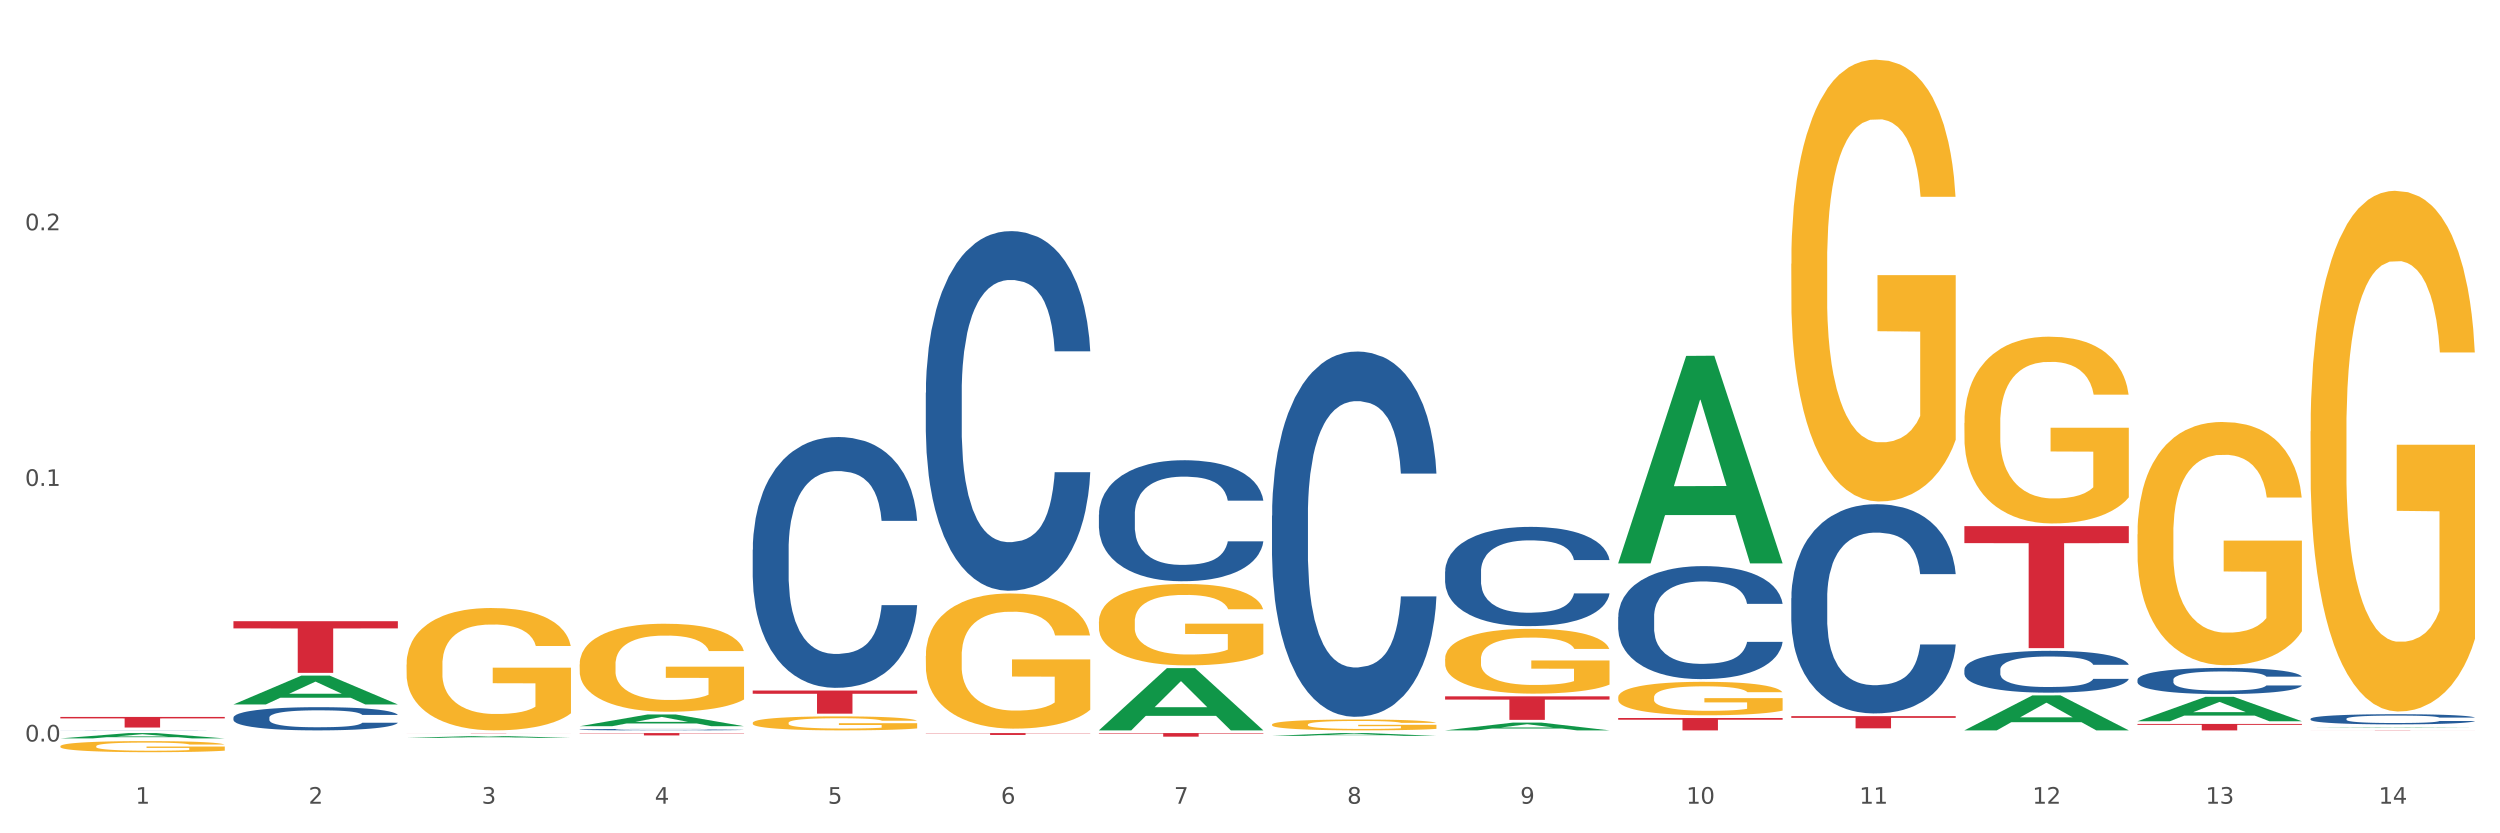 <?xml version="1.0" encoding="utf-8" standalone="no"?>
<!DOCTYPE svg PUBLIC "-//W3C//DTD SVG 1.1//EN"
  "http://www.w3.org/Graphics/SVG/1.1/DTD/svg11.dtd">
<svg xmlns:xlink="http://www.w3.org/1999/xlink" width="1080pt" height="360pt" viewBox="0 0 1080 360" xmlns="http://www.w3.org/2000/svg" version="1.1">
 <rect x="0" y="0" width="1080" height="360" fill="#333333" stroke="none"/>
 <defs>
  <style type="text/css">*{stroke-linejoin: round; stroke-linecap: butt}</style>
 </defs>
 <g id="figure_1">
  <g id="patch_1">
   <path d="M 0 360 
L 1080 360 
L 1080 0 
L 0 0 
z
" style="fill: #ffffff; stroke: #ffffff; stroke-linejoin: miter"/>
  </g>
  <g id="axes_1">
   <g id="matplotlib.axis_1">
    <g id="xtick_1">
     <g id="text_1">
      <!-- 1 -->
      <g style="fill: #4d4d4d" transform="translate(58.532 347.204) scale(0.096 -0.096)">
       <defs>
        <path id="DejaVuSans-31" d="M 794 531 
L 1825 531 
L 1825 4091 
L 703 3866 
L 703 4441 
L 1819 4666 
L 2450 4666 
L 2450 531 
L 3481 531 
L 3481 0 
L 794 0 
L 794 531 
z
" transform="scale(0.016)"/>
       </defs>
       <use xlink:href="#DejaVuSans-31"/>
      </g>
     </g>
    </g>
    <g id="xtick_2">
     <g id="text_2">
      <!-- 2 -->
      <g style="fill: #4d4d4d" transform="translate(133.308 347.204) scale(0.096 -0.096)">
       <defs>
        <path id="DejaVuSans-32" d="M 1228 531 
L 3431 531 
L 3431 0 
L 469 0 
L 469 531 
Q 828 903 1448 1529 
Q 2069 2156 2228 2338 
Q 2531 2678 2651 2914 
Q 2772 3150 2772 3378 
Q 2772 3750 2511 3984 
Q 2250 4219 1831 4219 
Q 1534 4219 1204 4116 
Q 875 4013 500 3803 
L 500 4441 
Q 881 4594 1212 4672 
Q 1544 4750 1819 4750 
Q 2544 4750 2975 4387 
Q 3406 4025 3406 3419 
Q 3406 3131 3298 2873 
Q 3191 2616 2906 2266 
Q 2828 2175 2409 1742 
Q 1991 1309 1228 531 
z
" transform="scale(0.016)"/>
       </defs>
       <use xlink:href="#DejaVuSans-32"/>
      </g>
     </g>
    </g>
    <g id="xtick_3">
     <g id="text_3">
      <!-- 3 -->
      <g style="fill: #4d4d4d" transform="translate(208.085 347.204) scale(0.096 -0.096)">
       <defs>
        <path id="DejaVuSans-33" d="M 2597 2516 
Q 3050 2419 3304 2112 
Q 3559 1806 3559 1356 
Q 3559 666 3084 287 
Q 2609 -91 1734 -91 
Q 1441 -91 1130 -33 
Q 819 25 488 141 
L 488 750 
Q 750 597 1062 519 
Q 1375 441 1716 441 
Q 2309 441 2620 675 
Q 2931 909 2931 1356 
Q 2931 1769 2642 2001 
Q 2353 2234 1838 2234 
L 1294 2234 
L 1294 2753 
L 1863 2753 
Q 2328 2753 2575 2939 
Q 2822 3125 2822 3475 
Q 2822 3834 2567 4026 
Q 2313 4219 1838 4219 
Q 1578 4219 1281 4162 
Q 984 4106 628 3988 
L 628 4550 
Q 988 4650 1302 4700 
Q 1616 4750 1894 4750 
Q 2613 4750 3031 4423 
Q 3450 4097 3450 3541 
Q 3450 3153 3228 2886 
Q 3006 2619 2597 2516 
z
" transform="scale(0.016)"/>
       </defs>
       <use xlink:href="#DejaVuSans-33"/>
      </g>
     </g>
    </g>
    <g id="xtick_4">
     <g id="text_4">
      <!-- 4 -->
      <g style="fill: #4d4d4d" transform="translate(282.862 347.204) scale(0.096 -0.096)">
       <defs>
        <path id="DejaVuSans-34" d="M 2419 4116 
L 825 1625 
L 2419 1625 
L 2419 4116 
z
M 2253 4666 
L 3047 4666 
L 3047 1625 
L 3713 1625 
L 3713 1100 
L 3047 1100 
L 3047 0 
L 2419 0 
L 2419 1100 
L 313 1100 
L 313 1709 
L 2253 4666 
z
" transform="scale(0.016)"/>
       </defs>
       <use xlink:href="#DejaVuSans-34"/>
      </g>
     </g>
    </g>
    <g id="xtick_5">
     <g id="text_5">
      <!-- 5 -->
      <g style="fill: #4d4d4d" transform="translate(357.638 347.204) scale(0.096 -0.096)">
       <defs>
        <path id="DejaVuSans-35" d="M 691 4666 
L 3169 4666 
L 3169 4134 
L 1269 4134 
L 1269 2991 
Q 1406 3038 1543 3061 
Q 1681 3084 1819 3084 
Q 2600 3084 3056 2656 
Q 3513 2228 3513 1497 
Q 3513 744 3044 326 
Q 2575 -91 1722 -91 
Q 1428 -91 1123 -41 
Q 819 9 494 109 
L 494 744 
Q 775 591 1075 516 
Q 1375 441 1709 441 
Q 2250 441 2565 725 
Q 2881 1009 2881 1497 
Q 2881 1984 2565 2268 
Q 2250 2553 1709 2553 
Q 1456 2553 1204 2497 
Q 953 2441 691 2322 
L 691 4666 
z
" transform="scale(0.016)"/>
       </defs>
       <use xlink:href="#DejaVuSans-35"/>
      </g>
     </g>
    </g>
    <g id="xtick_6">
     <g id="text_6">
      <!-- 6 -->
      <g style="fill: #4d4d4d" transform="translate(432.415 347.204) scale(0.096 -0.096)">
       <defs>
        <path id="DejaVuSans-36" d="M 2113 2584 
Q 1688 2584 1439 2293 
Q 1191 2003 1191 1497 
Q 1191 994 1439 701 
Q 1688 409 2113 409 
Q 2538 409 2786 701 
Q 3034 994 3034 1497 
Q 3034 2003 2786 2293 
Q 2538 2584 2113 2584 
z
M 3366 4563 
L 3366 3988 
Q 3128 4100 2886 4159 
Q 2644 4219 2406 4219 
Q 1781 4219 1451 3797 
Q 1122 3375 1075 2522 
Q 1259 2794 1537 2939 
Q 1816 3084 2150 3084 
Q 2853 3084 3261 2657 
Q 3669 2231 3669 1497 
Q 3669 778 3244 343 
Q 2819 -91 2113 -91 
Q 1303 -91 875 529 
Q 447 1150 447 2328 
Q 447 3434 972 4092 
Q 1497 4750 2381 4750 
Q 2619 4750 2861 4703 
Q 3103 4656 3366 4563 
z
" transform="scale(0.016)"/>
       </defs>
       <use xlink:href="#DejaVuSans-36"/>
      </g>
     </g>
    </g>
    <g id="xtick_7">
     <g id="text_7">
      <!-- 7 -->
      <g style="fill: #4d4d4d" transform="translate(507.191 347.204) scale(0.096 -0.096)">
       <defs>
        <path id="DejaVuSans-37" d="M 525 4666 
L 3525 4666 
L 3525 4397 
L 1831 0 
L 1172 0 
L 2766 4134 
L 525 4134 
L 525 4666 
z
" transform="scale(0.016)"/>
       </defs>
       <use xlink:href="#DejaVuSans-37"/>
      </g>
     </g>
    </g>
    <g id="xtick_8">
     <g id="text_8">
      <!-- 8 -->
      <g style="fill: #4d4d4d" transform="translate(581.968 347.204) scale(0.096 -0.096)">
       <defs>
        <path id="DejaVuSans-38" d="M 2034 2216 
Q 1584 2216 1326 1975 
Q 1069 1734 1069 1313 
Q 1069 891 1326 650 
Q 1584 409 2034 409 
Q 2484 409 2743 651 
Q 3003 894 3003 1313 
Q 3003 1734 2745 1975 
Q 2488 2216 2034 2216 
z
M 1403 2484 
Q 997 2584 770 2862 
Q 544 3141 544 3541 
Q 544 4100 942 4425 
Q 1341 4750 2034 4750 
Q 2731 4750 3128 4425 
Q 3525 4100 3525 3541 
Q 3525 3141 3298 2862 
Q 3072 2584 2669 2484 
Q 3125 2378 3379 2068 
Q 3634 1759 3634 1313 
Q 3634 634 3220 271 
Q 2806 -91 2034 -91 
Q 1263 -91 848 271 
Q 434 634 434 1313 
Q 434 1759 690 2068 
Q 947 2378 1403 2484 
z
M 1172 3481 
Q 1172 3119 1398 2916 
Q 1625 2713 2034 2713 
Q 2441 2713 2670 2916 
Q 2900 3119 2900 3481 
Q 2900 3844 2670 4047 
Q 2441 4250 2034 4250 
Q 1625 4250 1398 4047 
Q 1172 3844 1172 3481 
z
" transform="scale(0.016)"/>
       </defs>
       <use xlink:href="#DejaVuSans-38"/>
      </g>
     </g>
    </g>
    <g id="xtick_9">
     <g id="text_9">
      <!-- 9 -->
      <g style="fill: #4d4d4d" transform="translate(656.744 347.204) scale(0.096 -0.096)">
       <defs>
        <path id="DejaVuSans-39" d="M 703 97 
L 703 672 
Q 941 559 1184 500 
Q 1428 441 1663 441 
Q 2288 441 2617 861 
Q 2947 1281 2994 2138 
Q 2813 1869 2534 1725 
Q 2256 1581 1919 1581 
Q 1219 1581 811 2004 
Q 403 2428 403 3163 
Q 403 3881 828 4315 
Q 1253 4750 1959 4750 
Q 2769 4750 3195 4129 
Q 3622 3509 3622 2328 
Q 3622 1225 3098 567 
Q 2575 -91 1691 -91 
Q 1453 -91 1209 -44 
Q 966 3 703 97 
z
M 1959 2075 
Q 2384 2075 2632 2365 
Q 2881 2656 2881 3163 
Q 2881 3666 2632 3958 
Q 2384 4250 1959 4250 
Q 1534 4250 1286 3958 
Q 1038 3666 1038 3163 
Q 1038 2656 1286 2365 
Q 1534 2075 1959 2075 
z
" transform="scale(0.016)"/>
       </defs>
       <use xlink:href="#DejaVuSans-39"/>
      </g>
     </g>
    </g>
    <g id="xtick_10">
     <g id="text_10">
      <!-- 10 -->
      <g style="fill: #4d4d4d" transform="translate(728.467 347.204) scale(0.096 -0.096)">
       <defs>
        <path id="DejaVuSans-30" d="M 2034 4250 
Q 1547 4250 1301 3770 
Q 1056 3291 1056 2328 
Q 1056 1369 1301 889 
Q 1547 409 2034 409 
Q 2525 409 2770 889 
Q 3016 1369 3016 2328 
Q 3016 3291 2770 3770 
Q 2525 4250 2034 4250 
z
M 2034 4750 
Q 2819 4750 3233 4129 
Q 3647 3509 3647 2328 
Q 3647 1150 3233 529 
Q 2819 -91 2034 -91 
Q 1250 -91 836 529 
Q 422 1150 422 2328 
Q 422 3509 836 4129 
Q 1250 4750 2034 4750 
z
" transform="scale(0.016)"/>
       </defs>
       <use xlink:href="#DejaVuSans-31"/>
       <use xlink:href="#DejaVuSans-30" transform="translate(63.623 0)"/>
      </g>
     </g>
    </g>
    <g id="xtick_11">
     <g id="text_11">
      <!-- 11 -->
      <g style="fill: #4d4d4d" transform="translate(803.243 347.204) scale(0.096 -0.096)">
       <use xlink:href="#DejaVuSans-31"/>
       <use xlink:href="#DejaVuSans-31" transform="translate(63.623 0)"/>
      </g>
     </g>
    </g>
    <g id="xtick_12">
     <g id="text_12">
      <!-- 12 -->
      <g style="fill: #4d4d4d" transform="translate(878.02 347.204) scale(0.096 -0.096)">
       <use xlink:href="#DejaVuSans-31"/>
       <use xlink:href="#DejaVuSans-32" transform="translate(63.623 0)"/>
      </g>
     </g>
    </g>
    <g id="xtick_13">
     <g id="text_13">
      <!-- 13 -->
      <g style="fill: #4d4d4d" transform="translate(952.797 347.204) scale(0.096 -0.096)">
       <use xlink:href="#DejaVuSans-31"/>
       <use xlink:href="#DejaVuSans-33" transform="translate(63.623 0)"/>
      </g>
     </g>
    </g>
    <g id="xtick_14">
     <g id="text_14">
      <!-- 14 -->
      <g style="fill: #4d4d4d" transform="translate(1027.573 347.204) scale(0.096 -0.096)">
       <use xlink:href="#DejaVuSans-31"/>
       <use xlink:href="#DejaVuSans-34" transform="translate(63.623 0)"/>
      </g>
     </g>
    </g>
    <g id="xtick_15"/>
    <g id="xtick_16"/>
    <g id="xtick_17"/>
    <g id="xtick_18"/>
    <g id="xtick_19"/>
    <g id="xtick_20"/>
    <g id="xtick_21"/>
    <g id="xtick_22"/>
    <g id="xtick_23"/>
    <g id="xtick_24"/>
    <g id="xtick_25"/>
    <g id="xtick_26"/>
    <g id="xtick_27"/>
   </g>
   <g id="matplotlib.axis_2">
    <g id="ytick_1">
     <g id="text_15">
      <!-- 0.0 -->
      <g style="fill: #4d4d4d" transform="translate(10.8 320.337) scale(0.096 -0.096)">
       <defs>
        <path id="DejaVuSans-2e" d="M 684 794 
L 1344 794 
L 1344 0 
L 684 0 
L 684 794 
z
" transform="scale(0.016)"/>
       </defs>
       <use xlink:href="#DejaVuSans-30"/>
       <use xlink:href="#DejaVuSans-2e" transform="translate(63.623 0)"/>
       <use xlink:href="#DejaVuSans-30" transform="translate(95.41 0)"/>
      </g>
     </g>
    </g>
    <g id="ytick_2">
     <g id="text_16">
      <!-- 0.1 -->
      <g style="fill: #4d4d4d" transform="translate(10.8 209.911) scale(0.096 -0.096)">
       <use xlink:href="#DejaVuSans-30"/>
       <use xlink:href="#DejaVuSans-2e" transform="translate(63.623 0)"/>
       <use xlink:href="#DejaVuSans-31" transform="translate(95.41 0)"/>
      </g>
     </g>
    </g>
    <g id="ytick_3">
     <g id="text_17">
      <!-- 0.2 -->
      <g style="fill: #4d4d4d" transform="translate(10.8 99.485) scale(0.096 -0.096)">
       <use xlink:href="#DejaVuSans-30"/>
       <use xlink:href="#DejaVuSans-2e" transform="translate(63.623 0)"/>
       <use xlink:href="#DejaVuSans-32" transform="translate(95.41 0)"/>
      </g>
     </g>
    </g>
    <g id="ytick_4"/>
    <g id="ytick_5"/>
    <g id="ytick_6"/>
   </g>
   <g id="PolyCollection_1">
    <path d="M 26.067 318.988 
L 26.14 318.986 
L 55.434 316.692 
L 67.591 316.69 
L 97.105 318.992 
L 83.044 318.992 
L 76.672 318.456 
L 46.426 318.456 
L 46.207 318.465 
L 40.055 318.992 
L 26.067 318.992 
L 26.067 318.988 
L 50.234 318.136 
L 72.864 318.134 
L 61.659 317.181 
L 61.513 317.176 
L 61.366 317.183 
L 50.161 318.134 
L 50.234 318.136 
L 26.067 318.988 
z
" clip-path="url(#p090981d6a6)" style="fill: #109648"/>
    <path d="M 923.386 312.752 
L 994.423 312.752 
L 994.423 313.137 
L 966.48 313.14 
L 966.48 315.526 
L 951.161 315.526 
L 951.161 313.14 
L 923.386 313.137 
L 923.386 312.754 
L 923.386 312.752 
z
" clip-path="url(#p090981d6a6)" style="fill: #d62839"/>
    <path d="M 26.067 309.724 
L 97.105 309.724 
L 97.105 310.359 
L 69.161 310.363 
L 69.161 314.291 
L 53.842 314.291 
L 53.842 310.363 
L 26.067 310.359 
L 26.067 309.729 
L 26.067 309.724 
z
" clip-path="url(#p090981d6a6)" style="fill: #d62839"/>
    <path d="M 100.844 268.371 
L 171.881 268.371 
L 171.881 271.471 
L 143.938 271.492 
L 143.938 290.682 
L 128.619 290.682 
L 128.619 271.492 
L 100.844 271.471 
L 100.844 268.392 
L 100.844 268.371 
z
" clip-path="url(#p090981d6a6)" style="fill: #d62839"/>
    <path d="M 175.62 316.69 
L 246.658 316.69 
L 246.658 316.704 
L 218.714 316.704 
L 218.714 316.789 
L 203.396 316.789 
L 203.396 316.704 
L 175.62 316.704 
L 175.62 316.69 
L 175.62 316.69 
z
" clip-path="url(#p090981d6a6)" style="fill: #d62839"/>
    <path d="M 250.397 316.69 
L 321.434 316.69 
L 321.434 316.831 
L 293.491 316.832 
L 293.491 317.704 
L 278.172 317.704 
L 278.172 316.832 
L 250.397 316.831 
L 250.397 316.691 
L 250.397 316.69 
z
" clip-path="url(#p090981d6a6)" style="fill: #d62839"/>
    <path d="M 325.173 298.318 
L 396.211 298.318 
L 396.211 299.706 
L 368.267 299.715 
L 368.267 308.309 
L 352.949 308.309 
L 352.949 299.715 
L 325.173 299.706 
L 325.173 298.327 
L 325.173 298.318 
z
" clip-path="url(#p090981d6a6)" style="fill: #d62839"/>
    <path d="M 399.95 316.69 
L 470.988 316.69 
L 470.988 316.803 
L 443.044 316.803 
L 443.044 317.501 
L 427.725 317.501 
L 427.725 316.803 
L 399.95 316.803 
L 399.95 316.691 
L 399.95 316.69 
z
" clip-path="url(#p090981d6a6)" style="fill: #d62839"/>
    <path d="M 474.726 316.69 
L 545.764 316.69 
L 545.764 316.904 
L 517.82 316.905 
L 517.82 318.231 
L 502.502 318.231 
L 502.502 316.905 
L 474.726 316.904 
L 474.726 316.691 
L 474.726 316.69 
z
" clip-path="url(#p090981d6a6)" style="fill: #d62839"/>
    <path d="M 848.609 227.303 
L 919.647 227.303 
L 919.647 234.625 
L 891.703 234.675 
L 891.703 279.993 
L 876.385 279.993 
L 876.385 234.675 
L 848.609 234.625 
L 848.609 227.353 
L 848.609 227.303 
z
" clip-path="url(#p090981d6a6)" style="fill: #d62839"/>
    <path d="M 773.833 309.373 
L 844.87 309.373 
L 844.87 310.106 
L 816.927 310.111 
L 816.927 314.647 
L 801.608 314.647 
L 801.608 310.111 
L 773.833 310.106 
L 773.833 309.378 
L 773.833 309.373 
z
" clip-path="url(#p090981d6a6)" style="fill: #d62839"/>
    <path d="M 699.056 310.172 
L 770.094 310.172 
L 770.094 310.916 
L 742.15 310.921 
L 742.15 315.526 
L 726.831 315.526 
L 726.831 310.921 
L 699.056 310.916 
L 699.056 310.177 
L 699.056 310.172 
z
" clip-path="url(#p090981d6a6)" style="fill: #d62839"/>
    <path d="M 998.162 315.431 
L 1069.2 315.431 
L 1069.2 315.444 
L 1041.256 315.444 
L 1041.256 315.526 
L 1025.938 315.526 
L 1025.938 315.444 
L 998.162 315.444 
L 998.162 315.431 
L 998.162 315.431 
z
" clip-path="url(#p090981d6a6)" style="fill: #d62839"/>
    <path d="M 624.279 300.823 
L 695.317 300.823 
L 695.317 302.236 
L 667.373 302.246 
L 667.373 310.991 
L 652.055 310.991 
L 652.055 302.246 
L 624.279 302.236 
L 624.279 300.832 
L 624.279 300.823 
z
" clip-path="url(#p090981d6a6)" style="fill: #d62839"/>
    <path d="M 100.844 310.004 
L 100.928 309.995 
L 100.928 309.738 
L 101.179 309.39 
L 102.103 308.749 
L 103.279 308.264 
L 105.294 307.696 
L 106.386 307.458 
L 107.813 307.192 
L 110.752 306.762 
L 114.111 306.396 
L 116.462 306.194 
L 118.225 306.066 
L 122.172 305.837 
L 124.439 305.736 
L 126.79 305.654 
L 128.805 305.599 
L 132.164 305.535 
L 134.851 305.507 
L 137.958 305.498 
L 140.561 305.507 
L 144.004 305.544 
L 149.042 305.654 
L 150.973 305.718 
L 153.576 305.828 
L 156.263 305.974 
L 158.446 306.121 
L 160.965 306.332 
L 163.568 306.606 
L 166.087 306.954 
L 167.851 307.275 
L 169.278 307.614 
L 170.538 308.026 
L 171.461 308.474 
L 171.881 308.85 
L 156.515 308.85 
L 156.095 308.511 
L 155.255 308.145 
L 154.416 307.898 
L 153.492 307.696 
L 152.065 307.467 
L 150.805 307.321 
L 148.706 307.147 
L 146.775 307.037 
L 145.179 306.973 
L 143.248 306.918 
L 139.133 306.863 
L 136.194 306.863 
L 134.347 306.881 
L 132.08 306.927 
L 130.149 306.991 
L 127.882 307.101 
L 126.118 307.22 
L 124.355 307.376 
L 123.347 307.485 
L 121.836 307.687 
L 120.828 307.852 
L 119.485 308.136 
L 118.729 308.337 
L 117.385 308.859 
L 116.798 309.244 
L 116.546 309.509 
L 116.378 309.802 
L 116.378 311.231 
L 116.882 311.872 
L 117.301 312.147 
L 117.973 312.458 
L 119.233 312.861 
L 121.08 313.255 
L 123.011 313.539 
L 124.607 313.713 
L 126.118 313.841 
L 127.63 313.942 
L 129.477 314.033 
L 130.988 314.088 
L 133.256 314.143 
L 135.943 314.171 
L 138.042 314.171 
L 142.324 314.125 
L 144.256 314.079 
L 146.103 314.015 
L 148.118 313.914 
L 149.713 313.804 
L 150.637 313.722 
L 152.149 313.548 
L 153.324 313.365 
L 154.332 313.154 
L 155.004 312.971 
L 155.759 312.696 
L 156.347 312.385 
L 156.515 312.22 
L 171.881 312.22 
L 171.545 312.55 
L 170.958 312.87 
L 169.782 313.301 
L 168.858 313.548 
L 167.431 313.85 
L 165.919 314.107 
L 163.82 314.391 
L 161.889 314.601 
L 159.874 314.784 
L 157.691 314.949 
L 153.744 315.178 
L 152.317 315.242 
L 149.294 315.352 
L 146.943 315.416 
L 143.5 315.48 
L 139.973 315.517 
L 136.278 315.526 
L 133.004 315.508 
L 129.393 315.453 
L 127.126 315.398 
L 124.607 315.315 
L 121.668 315.187 
L 118.897 315.032 
L 116.294 314.848 
L 113.859 314.638 
L 111.592 314.4 
L 108.653 314.006 
L 106.469 313.621 
L 104.874 313.264 
L 103.782 312.962 
L 102.691 312.577 
L 102.103 312.312 
L 101.179 311.671 
L 100.844 311.075 
L 100.844 310.004 
z
" clip-path="url(#p090981d6a6)" style="fill: #255c99"/>
    <path d="M 250.397 315.178 
L 250.481 315.177 
L 250.481 315.161 
L 250.733 315.139 
L 251.656 315.099 
L 252.832 315.068 
L 254.847 315.032 
L 255.939 315.017 
L 257.366 315.001 
L 260.305 314.974 
L 263.664 314.95 
L 266.015 314.938 
L 267.778 314.93 
L 271.725 314.915 
L 273.992 314.909 
L 276.343 314.904 
L 278.358 314.9 
L 281.717 314.896 
L 284.404 314.894 
L 287.511 314.894 
L 290.114 314.894 
L 293.557 314.897 
L 298.595 314.904 
L 300.526 314.908 
L 303.129 314.915 
L 305.816 314.924 
L 307.999 314.933 
L 310.518 314.946 
L 313.121 314.964 
L 315.641 314.986 
L 317.404 315.006 
L 318.831 315.027 
L 320.091 315.053 
L 321.015 315.082 
L 321.434 315.105 
L 306.068 315.105 
L 305.648 315.084 
L 304.809 315.061 
L 303.969 315.045 
L 303.045 315.032 
L 301.618 315.018 
L 300.358 315.009 
L 298.259 314.998 
L 296.328 314.991 
L 294.732 314.987 
L 292.801 314.983 
L 288.687 314.98 
L 285.748 314.98 
L 283.9 314.981 
L 281.633 314.984 
L 279.702 314.988 
L 277.435 314.995 
L 275.671 315.002 
L 273.908 315.012 
L 272.9 315.019 
L 271.389 315.032 
L 270.381 315.042 
L 269.038 315.06 
L 268.282 315.073 
L 266.939 315.106 
L 266.351 315.13 
L 266.099 315.147 
L 265.931 315.165 
L 265.931 315.255 
L 266.435 315.296 
L 266.855 315.313 
L 267.526 315.333 
L 268.786 315.358 
L 270.633 315.383 
L 272.564 315.401 
L 274.16 315.412 
L 275.671 315.42 
L 277.183 315.426 
L 279.03 315.432 
L 280.542 315.435 
L 282.809 315.439 
L 285.496 315.441 
L 287.595 315.441 
L 291.877 315.438 
L 293.809 315.435 
L 295.656 315.431 
L 297.671 315.424 
L 299.267 315.418 
L 300.19 315.412 
L 301.702 315.401 
L 302.877 315.39 
L 303.885 315.377 
L 304.557 315.365 
L 305.312 315.348 
L 305.9 315.328 
L 306.068 315.318 
L 321.434 315.318 
L 321.099 315.338 
L 320.511 315.359 
L 319.335 315.386 
L 318.412 315.401 
L 316.984 315.42 
L 315.473 315.437 
L 313.373 315.455 
L 311.442 315.468 
L 309.427 315.479 
L 307.244 315.49 
L 303.297 315.504 
L 301.87 315.508 
L 298.847 315.515 
L 296.496 315.519 
L 293.053 315.523 
L 289.526 315.526 
L 285.832 315.526 
L 282.557 315.525 
L 278.946 315.521 
L 276.679 315.518 
L 274.16 315.513 
L 271.221 315.505 
L 268.45 315.495 
L 265.847 315.483 
L 263.412 315.47 
L 261.145 315.455 
L 258.206 315.43 
L 256.023 315.406 
L 254.427 315.383 
L 253.336 315.364 
L 252.244 315.34 
L 251.656 315.323 
L 250.733 315.283 
L 250.397 315.245 
L 250.397 315.178 
z
" clip-path="url(#p090981d6a6)" style="fill: #255c99"/>
    <path d="M 325.173 237.479 
L 325.257 237.38 
L 325.257 234.609 
L 325.509 230.848 
L 326.433 223.921 
L 327.608 218.676 
L 329.624 212.54 
L 330.715 209.967 
L 332.143 207.097 
L 335.082 202.446 
L 338.44 198.487 
L 340.791 196.31 
L 342.555 194.924 
L 346.501 192.45 
L 348.769 191.362 
L 351.12 190.471 
L 353.135 189.877 
L 356.494 189.184 
L 359.181 188.888 
L 362.288 188.789 
L 364.891 188.888 
L 368.333 189.283 
L 373.371 190.471 
L 375.303 191.164 
L 377.906 192.351 
L 380.593 193.935 
L 382.776 195.518 
L 385.295 197.794 
L 387.898 200.763 
L 390.417 204.524 
L 392.18 207.988 
L 393.608 211.649 
L 394.867 216.103 
L 395.791 220.952 
L 396.211 225.009 
L 380.845 225.009 
L 380.425 221.348 
L 379.585 217.389 
L 378.745 214.717 
L 377.822 212.54 
L 376.394 210.066 
L 375.135 208.482 
L 373.036 206.602 
L 371.104 205.415 
L 369.509 204.722 
L 367.578 204.128 
L 363.463 203.534 
L 360.524 203.534 
L 358.677 203.732 
L 356.41 204.227 
L 354.478 204.92 
L 352.211 206.107 
L 350.448 207.394 
L 348.685 209.076 
L 347.677 210.264 
L 346.165 212.441 
L 345.158 214.222 
L 343.814 217.29 
L 343.059 219.467 
L 341.715 225.108 
L 341.127 229.265 
L 340.875 232.135 
L 340.707 235.302 
L 340.707 250.74 
L 341.211 257.667 
L 341.631 260.636 
L 342.303 264.001 
L 343.562 268.355 
L 345.41 272.611 
L 347.341 275.679 
L 348.936 277.559 
L 350.448 278.945 
L 351.959 280.033 
L 353.807 281.023 
L 355.318 281.617 
L 357.585 282.21 
L 360.272 282.507 
L 362.371 282.507 
L 366.654 282.012 
L 368.585 281.518 
L 370.433 280.825 
L 372.448 279.736 
L 374.043 278.549 
L 374.967 277.658 
L 376.478 275.778 
L 377.654 273.798 
L 378.661 271.522 
L 379.333 269.543 
L 380.089 266.574 
L 380.677 263.209 
L 380.845 261.428 
L 396.211 261.428 
L 395.875 264.991 
L 395.287 268.454 
L 394.112 273.106 
L 393.188 275.778 
L 391.761 279.044 
L 390.249 281.815 
L 388.15 284.882 
L 386.219 287.159 
L 384.203 289.138 
L 382.02 290.919 
L 378.074 293.393 
L 376.646 294.086 
L 373.623 295.274 
L 371.272 295.966 
L 367.829 296.659 
L 364.303 297.055 
L 360.608 297.154 
L 357.333 296.956 
L 353.723 296.362 
L 351.456 295.768 
L 348.936 294.878 
L 345.998 293.492 
L 343.227 291.81 
L 340.624 289.831 
L 338.188 287.554 
L 335.921 284.981 
L 332.982 280.726 
L 330.799 276.569 
L 329.204 272.71 
L 328.112 269.444 
L 327.021 265.288 
L 326.433 262.418 
L 325.509 255.49 
L 325.173 249.058 
L 325.173 237.479 
z
" clip-path="url(#p090981d6a6)" style="fill: #255c99"/>
    <path d="M 26.067 322.371 
L 26.151 322.367 
L 26.151 322.209 
L 26.319 322.073 
L 27.157 321.745 
L 28.415 321.474 
L 29.338 321.329 
L 30.26 321.211 
L 31.351 321.093 
L 32.693 320.97 
L 35.125 320.791 
L 36.635 320.699 
L 38.48 320.602 
L 41.835 320.462 
L 44.267 320.384 
L 46.783 320.318 
L 50.892 320.239 
L 53.576 320.204 
L 56.428 320.178 
L 59.867 320.16 
L 62.466 320.156 
L 68.17 320.169 
L 73.034 320.208 
L 75.382 320.239 
L 78.402 320.292 
L 79.995 320.327 
L 82.595 320.397 
L 85.279 320.489 
L 87.124 320.567 
L 89.892 320.716 
L 91.989 320.865 
L 93.918 321.049 
L 94.924 321.176 
L 95.679 321.294 
L 96.35 321.43 
L 97.021 321.644 
L 81.924 321.644 
L 81.337 321.491 
L 80.415 321.347 
L 79.073 321.207 
L 77.899 321.119 
L 75.886 321.01 
L 74.041 320.94 
L 72.112 320.887 
L 69.763 320.843 
L 67.918 320.821 
L 65.318 320.804 
L 60.202 320.808 
L 56.763 320.843 
L 54.415 320.887 
L 52.905 320.926 
L 51.563 320.97 
L 50.054 321.031 
L 48.292 321.123 
L 47.034 321.207 
L 45.776 321.312 
L 44.77 321.417 
L 43.847 321.539 
L 43.093 321.671 
L 42.505 321.806 
L 42.002 321.973 
L 41.583 322.248 
L 41.583 322.848 
L 41.751 322.984 
L 42.17 323.163 
L 42.673 323.299 
L 43.512 323.461 
L 44.267 323.571 
L 45.693 323.728 
L 47.286 323.859 
L 48.544 323.943 
L 49.802 324.013 
L 51.983 324.109 
L 54.415 324.188 
L 56.512 324.236 
L 59.363 324.28 
L 61.292 324.297 
L 62.97 324.306 
L 67.079 324.306 
L 70.015 324.293 
L 73.286 324.262 
L 75.802 324.223 
L 77.899 324.175 
L 80.247 324.096 
L 81.757 324.021 
L 81.757 323.106 
L 63.305 323.102 
L 63.305 322.494 
L 97.105 322.494 
L 97.105 324.28 
L 95.679 324.372 
L 94.085 324.455 
L 92.408 324.529 
L 89.892 324.621 
L 86.873 324.709 
L 84.189 324.77 
L 81.337 324.823 
L 77.982 324.871 
L 73.621 324.914 
L 70.937 324.932 
L 67.583 324.945 
L 63.641 324.95 
L 60.202 324.941 
L 56.847 324.919 
L 53.325 324.879 
L 49.886 324.823 
L 47.286 324.766 
L 44.686 324.696 
L 41.918 324.604 
L 39.738 324.516 
L 38.06 324.437 
L 36.215 324.337 
L 34.202 324.205 
L 32.693 324.087 
L 31.351 323.965 
L 29.925 323.807 
L 28.919 323.671 
L 27.912 323.5 
L 27.325 323.374 
L 26.654 323.177 
L 26.151 322.901 
L 26.067 322.371 
z
" clip-path="url(#p090981d6a6)" style="fill: #f7b32b"/>
    <path d="M 399.95 169.65 
L 400.034 169.508 
L 400.034 165.535 
L 400.286 160.143 
L 401.209 150.211 
L 402.385 142.691 
L 404.4 133.893 
L 405.492 130.204 
L 406.919 126.089 
L 409.858 119.42 
L 413.217 113.744 
L 415.568 110.623 
L 417.331 108.636 
L 421.278 105.089 
L 423.545 103.528 
L 425.896 102.251 
L 427.911 101.4 
L 431.27 100.406 
L 433.957 99.981 
L 437.064 99.839 
L 439.667 99.981 
L 443.11 100.548 
L 448.148 102.251 
L 450.079 103.244 
L 452.682 104.947 
L 455.369 107.217 
L 457.552 109.487 
L 460.072 112.751 
L 462.675 117.008 
L 465.194 122.4 
L 466.957 127.366 
L 468.384 132.616 
L 469.644 139.001 
L 470.568 145.954 
L 470.988 151.772 
L 455.621 151.772 
L 455.201 146.522 
L 454.362 140.846 
L 453.522 137.015 
L 452.598 133.893 
L 451.171 130.346 
L 449.911 128.075 
L 447.812 125.38 
L 445.881 123.677 
L 444.285 122.684 
L 442.354 121.832 
L 438.24 120.981 
L 435.301 120.981 
L 433.453 121.265 
L 431.186 121.974 
L 429.255 122.967 
L 426.988 124.67 
L 425.224 126.515 
L 423.461 128.927 
L 422.453 130.63 
L 420.942 133.751 
L 419.934 136.305 
L 418.591 140.704 
L 417.835 143.826 
L 416.492 151.914 
L 415.904 157.873 
L 415.652 161.988 
L 415.484 166.529 
L 415.484 188.664 
L 415.988 198.597 
L 416.408 202.853 
L 417.079 207.678 
L 418.339 213.921 
L 420.186 220.022 
L 422.118 224.421 
L 423.713 227.117 
L 425.224 229.104 
L 426.736 230.664 
L 428.583 232.083 
L 430.095 232.935 
L 432.362 233.786 
L 435.049 234.212 
L 437.148 234.212 
L 441.43 233.502 
L 443.362 232.793 
L 445.209 231.8 
L 447.224 230.239 
L 448.82 228.536 
L 449.743 227.259 
L 451.255 224.563 
L 452.43 221.725 
L 453.438 218.462 
L 454.11 215.624 
L 454.865 211.367 
L 455.453 206.543 
L 455.621 203.988 
L 470.988 203.988 
L 470.652 209.097 
L 470.064 214.063 
L 468.888 220.732 
L 467.965 224.563 
L 466.537 229.246 
L 465.026 233.219 
L 462.927 237.617 
L 460.995 240.881 
L 458.98 243.719 
L 456.797 246.273 
L 452.85 249.82 
L 451.423 250.813 
L 448.4 252.516 
L 446.049 253.509 
L 442.606 254.503 
L 439.079 255.07 
L 435.385 255.212 
L 432.11 254.928 
L 428.499 254.077 
L 426.232 253.225 
L 423.713 251.948 
L 420.774 249.962 
L 418.003 247.55 
L 415.4 244.712 
L 412.965 241.448 
L 410.698 237.759 
L 407.759 231.658 
L 405.576 225.698 
L 403.98 220.164 
L 402.889 215.482 
L 401.797 209.522 
L 401.209 205.407 
L 400.286 195.475 
L 399.95 186.252 
L 399.95 169.65 
z
" clip-path="url(#p090981d6a6)" style="fill: #255c99"/>
    <path d="M 474.726 222.307 
L 474.81 222.259 
L 474.81 220.922 
L 475.062 219.108 
L 475.986 215.765 
L 477.161 213.234 
L 479.177 210.274 
L 480.268 209.032 
L 481.696 207.647 
L 484.635 205.403 
L 487.993 203.493 
L 490.345 202.442 
L 492.108 201.774 
L 496.054 200.58 
L 498.322 200.055 
L 500.673 199.625 
L 502.688 199.339 
L 506.047 199.004 
L 508.734 198.861 
L 511.841 198.813 
L 514.444 198.861 
L 517.886 199.052 
L 522.925 199.625 
L 524.856 199.959 
L 527.459 200.532 
L 530.146 201.296 
L 532.329 202.06 
L 534.848 203.159 
L 537.451 204.591 
L 539.97 206.406 
L 541.734 208.077 
L 543.161 209.844 
L 544.421 211.993 
L 545.344 214.333 
L 545.764 216.29 
L 530.398 216.29 
L 529.978 214.524 
L 529.138 212.614 
L 528.299 211.324 
L 527.375 210.274 
L 525.947 209.08 
L 524.688 208.316 
L 522.589 207.409 
L 520.657 206.836 
L 519.062 206.501 
L 517.131 206.215 
L 513.016 205.928 
L 510.077 205.928 
L 508.23 206.024 
L 505.963 206.263 
L 504.032 206.597 
L 501.764 207.17 
L 500.001 207.791 
L 498.238 208.602 
L 497.23 209.175 
L 495.719 210.226 
L 494.711 211.086 
L 493.367 212.566 
L 492.612 213.616 
L 491.268 216.338 
L 490.68 218.344 
L 490.429 219.729 
L 490.261 221.257 
L 490.261 228.706 
L 490.764 232.049 
L 491.184 233.481 
L 491.856 235.105 
L 493.116 237.206 
L 494.963 239.259 
L 496.894 240.739 
L 498.49 241.647 
L 500.001 242.315 
L 501.512 242.84 
L 503.36 243.318 
L 504.871 243.604 
L 507.138 243.891 
L 509.825 244.034 
L 511.925 244.034 
L 516.207 243.795 
L 518.138 243.557 
L 519.986 243.222 
L 522.001 242.697 
L 523.596 242.124 
L 524.52 241.694 
L 526.031 240.787 
L 527.207 239.832 
L 528.215 238.734 
L 528.886 237.779 
L 529.642 236.346 
L 530.23 234.723 
L 530.398 233.863 
L 545.764 233.863 
L 545.428 235.582 
L 544.84 237.253 
L 543.665 239.498 
L 542.741 240.787 
L 541.314 242.363 
L 539.802 243.7 
L 537.703 245.18 
L 535.772 246.279 
L 533.757 247.234 
L 531.573 248.093 
L 527.627 249.287 
L 526.199 249.621 
L 523.176 250.194 
L 520.825 250.528 
L 517.383 250.863 
L 513.856 251.054 
L 510.161 251.101 
L 506.886 251.006 
L 503.276 250.719 
L 501.009 250.433 
L 498.49 250.003 
L 495.551 249.335 
L 492.78 248.523 
L 490.177 247.568 
L 487.742 246.47 
L 485.474 245.228 
L 482.535 243.175 
L 480.352 241.169 
L 478.757 239.307 
L 477.665 237.731 
L 476.574 235.725 
L 475.986 234.341 
L 475.062 230.998 
L 474.726 227.894 
L 474.726 222.307 
z
" clip-path="url(#p090981d6a6)" style="fill: #255c99"/>
    <path d="M 549.503 222.763 
L 549.587 222.619 
L 549.587 218.584 
L 549.839 213.107 
L 550.762 203.019 
L 551.938 195.381 
L 553.953 186.445 
L 555.045 182.698 
L 556.472 178.519 
L 559.411 171.745 
L 562.77 165.981 
L 565.121 162.81 
L 566.884 160.792 
L 570.831 157.189 
L 573.098 155.604 
L 575.449 154.307 
L 577.465 153.442 
L 580.823 152.433 
L 583.51 152.001 
L 586.617 151.857 
L 589.22 152.001 
L 592.663 152.578 
L 597.701 154.307 
L 599.632 155.316 
L 602.235 157.045 
L 604.922 159.351 
L 607.106 161.657 
L 609.625 164.972 
L 612.228 169.295 
L 614.747 174.772 
L 616.51 179.816 
L 617.938 185.148 
L 619.197 191.634 
L 620.121 198.695 
L 620.541 204.604 
L 605.174 204.604 
L 604.754 199.272 
L 603.915 193.507 
L 603.075 189.616 
L 602.151 186.445 
L 600.724 182.842 
L 599.464 180.537 
L 597.365 177.798 
L 595.434 176.069 
L 593.839 175.06 
L 591.907 174.195 
L 587.793 173.331 
L 584.854 173.331 
L 583.007 173.619 
L 580.739 174.339 
L 578.808 175.348 
L 576.541 177.078 
L 574.778 178.951 
L 573.014 181.401 
L 572.007 183.131 
L 570.495 186.301 
L 569.488 188.895 
L 568.144 193.363 
L 567.388 196.534 
L 566.045 204.748 
L 565.457 210.801 
L 565.205 214.981 
L 565.037 219.593 
L 565.037 242.075 
L 565.541 252.163 
L 565.961 256.487 
L 566.633 261.387 
L 567.892 267.728 
L 569.739 273.925 
L 571.671 278.393 
L 573.266 281.131 
L 574.778 283.149 
L 576.289 284.734 
L 578.136 286.175 
L 579.648 287.04 
L 581.915 287.905 
L 584.602 288.337 
L 586.701 288.337 
L 590.984 287.617 
L 592.915 286.896 
L 594.762 285.887 
L 596.777 284.302 
L 598.373 282.572 
L 599.297 281.275 
L 600.808 278.537 
L 601.984 275.655 
L 602.991 272.34 
L 603.663 269.458 
L 604.419 265.134 
L 605.006 260.234 
L 605.174 257.64 
L 620.541 257.64 
L 620.205 262.828 
L 619.617 267.872 
L 618.441 274.646 
L 617.518 278.537 
L 616.09 283.293 
L 614.579 287.328 
L 612.48 291.796 
L 610.548 295.111 
L 608.533 297.993 
L 606.35 300.587 
L 602.403 304.19 
L 600.976 305.199 
L 597.953 306.929 
L 595.602 307.937 
L 592.159 308.946 
L 588.632 309.523 
L 584.938 309.667 
L 581.663 309.379 
L 578.052 308.514 
L 575.785 307.649 
L 573.266 306.352 
L 570.327 304.334 
L 567.556 301.884 
L 564.953 299.002 
L 562.518 295.687 
L 560.251 291.94 
L 557.312 285.743 
L 555.129 279.69 
L 553.533 274.069 
L 552.442 269.314 
L 551.35 263.261 
L 550.762 259.081 
L 549.839 248.993 
L 549.503 239.625 
L 549.503 222.763 
z
" clip-path="url(#p090981d6a6)" style="fill: #255c99"/>
    <path d="M 624.279 246.878 
L 624.363 246.839 
L 624.363 245.742 
L 624.615 244.254 
L 625.539 241.512 
L 626.715 239.436 
L 628.73 237.008 
L 629.821 235.99 
L 631.249 234.854 
L 634.188 233.013 
L 637.547 231.446 
L 639.898 230.585 
L 641.661 230.036 
L 645.608 229.057 
L 647.875 228.626 
L 650.226 228.274 
L 652.241 228.039 
L 655.6 227.765 
L 658.287 227.647 
L 661.394 227.608 
L 663.997 227.647 
L 667.44 227.804 
L 672.478 228.274 
L 674.409 228.548 
L 677.012 229.018 
L 679.699 229.645 
L 681.882 230.271 
L 684.401 231.172 
L 687.004 232.347 
L 689.523 233.835 
L 691.287 235.206 
L 692.714 236.655 
L 693.974 238.418 
L 694.897 240.337 
L 695.317 241.943 
L 679.951 241.943 
L 679.531 240.494 
L 678.691 238.927 
L 677.852 237.87 
L 676.928 237.008 
L 675.501 236.029 
L 674.241 235.402 
L 672.142 234.658 
L 670.21 234.188 
L 668.615 233.914 
L 666.684 233.679 
L 662.569 233.444 
L 659.63 233.444 
L 657.783 233.522 
L 655.516 233.718 
L 653.585 233.992 
L 651.317 234.462 
L 649.554 234.971 
L 647.791 235.637 
L 646.783 236.107 
L 645.272 236.969 
L 644.264 237.674 
L 642.921 238.888 
L 642.165 239.75 
L 640.821 241.982 
L 640.234 243.627 
L 639.982 244.763 
L 639.814 246.016 
L 639.814 252.126 
L 640.318 254.868 
L 640.737 256.043 
L 641.409 257.375 
L 642.669 259.098 
L 644.516 260.782 
L 646.447 261.996 
L 648.043 262.741 
L 649.554 263.289 
L 651.066 263.72 
L 652.913 264.111 
L 654.424 264.346 
L 656.691 264.581 
L 659.378 264.699 
L 661.478 264.699 
L 665.76 264.503 
L 667.691 264.307 
L 669.539 264.033 
L 671.554 263.602 
L 673.149 263.132 
L 674.073 262.78 
L 675.585 262.036 
L 676.76 261.252 
L 677.768 260.351 
L 678.439 259.568 
L 679.195 258.393 
L 679.783 257.061 
L 679.951 256.356 
L 695.317 256.356 
L 694.981 257.766 
L 694.394 259.137 
L 693.218 260.978 
L 692.294 262.036 
L 690.867 263.328 
L 689.355 264.425 
L 687.256 265.639 
L 685.325 266.54 
L 683.31 267.323 
L 681.126 268.028 
L 677.18 269.007 
L 675.752 269.281 
L 672.73 269.751 
L 670.378 270.026 
L 666.936 270.3 
L 663.409 270.456 
L 659.714 270.496 
L 656.44 270.417 
L 652.829 270.182 
L 650.562 269.947 
L 648.043 269.595 
L 645.104 269.046 
L 642.333 268.381 
L 639.73 267.597 
L 637.295 266.696 
L 635.027 265.678 
L 632.089 263.994 
L 629.905 262.349 
L 628.31 260.821 
L 627.218 259.529 
L 626.127 257.884 
L 625.539 256.748 
L 624.615 254.006 
L 624.279 251.461 
L 624.279 246.878 
z
" clip-path="url(#p090981d6a6)" style="fill: #255c99"/>
    <path d="M 998.162 310.512 
L 998.246 310.508 
L 998.246 310.395 
L 998.498 310.243 
L 999.422 309.962 
L 1000.597 309.749 
L 1002.613 309.5 
L 1003.704 309.395 
L 1005.132 309.279 
L 1008.071 309.09 
L 1011.429 308.93 
L 1013.78 308.841 
L 1015.544 308.785 
L 1019.49 308.685 
L 1021.758 308.64 
L 1024.109 308.604 
L 1026.124 308.58 
L 1029.483 308.552 
L 1032.17 308.54 
L 1035.277 308.536 
L 1037.88 308.54 
L 1041.322 308.556 
L 1046.36 308.604 
L 1048.292 308.632 
L 1050.895 308.681 
L 1053.582 308.745 
L 1055.765 308.809 
L 1058.284 308.901 
L 1060.887 309.022 
L 1063.406 309.175 
L 1065.169 309.315 
L 1066.597 309.464 
L 1067.856 309.644 
L 1068.78 309.841 
L 1069.2 310.006 
L 1053.834 310.006 
L 1053.414 309.857 
L 1052.574 309.697 
L 1051.734 309.588 
L 1050.811 309.5 
L 1049.383 309.399 
L 1048.124 309.335 
L 1046.025 309.259 
L 1044.093 309.211 
L 1042.498 309.183 
L 1040.567 309.158 
L 1036.452 309.134 
L 1033.513 309.134 
L 1031.666 309.142 
L 1029.399 309.162 
L 1027.467 309.191 
L 1025.2 309.239 
L 1023.437 309.291 
L 1021.674 309.359 
L 1020.666 309.407 
L 1019.155 309.496 
L 1018.147 309.568 
L 1016.803 309.693 
L 1016.048 309.781 
L 1014.704 310.01 
L 1014.116 310.178 
L 1013.864 310.295 
L 1013.697 310.423 
L 1013.697 311.05 
L 1014.2 311.331 
L 1014.62 311.451 
L 1015.292 311.588 
L 1016.551 311.765 
L 1018.399 311.937 
L 1020.33 312.062 
L 1021.925 312.138 
L 1023.437 312.194 
L 1024.948 312.239 
L 1026.796 312.279 
L 1028.307 312.303 
L 1030.574 312.327 
L 1033.261 312.339 
L 1035.361 312.339 
L 1039.643 312.319 
L 1041.574 312.299 
L 1043.422 312.271 
L 1045.437 312.227 
L 1047.032 312.178 
L 1047.956 312.142 
L 1049.467 312.066 
L 1050.643 311.986 
L 1051.65 311.893 
L 1052.322 311.813 
L 1053.078 311.692 
L 1053.666 311.556 
L 1053.834 311.484 
L 1069.2 311.484 
L 1068.864 311.628 
L 1068.276 311.769 
L 1067.101 311.957 
L 1066.177 312.066 
L 1064.75 312.198 
L 1063.238 312.311 
L 1061.139 312.435 
L 1059.208 312.528 
L 1057.192 312.608 
L 1055.009 312.68 
L 1051.063 312.781 
L 1049.635 312.809 
L 1046.612 312.857 
L 1044.261 312.885 
L 1040.818 312.913 
L 1037.292 312.929 
L 1033.597 312.933 
L 1030.322 312.925 
L 1026.712 312.901 
L 1024.445 312.877 
L 1021.925 312.841 
L 1018.987 312.785 
L 1016.216 312.716 
L 1013.613 312.636 
L 1011.177 312.544 
L 1008.91 312.439 
L 1005.971 312.267 
L 1003.788 312.098 
L 1002.193 311.941 
L 1001.101 311.809 
L 1000.01 311.64 
L 999.422 311.524 
L 998.498 311.243 
L 998.162 310.982 
L 998.162 310.512 
z
" clip-path="url(#p090981d6a6)" style="fill: #255c99"/>
    <path d="M 923.386 293.622 
L 923.47 293.612 
L 923.47 293.323 
L 923.722 292.93 
L 924.645 292.207 
L 925.821 291.66 
L 927.836 291.019 
L 928.928 290.751 
L 930.355 290.451 
L 933.294 289.965 
L 936.653 289.552 
L 939.004 289.325 
L 940.767 289.18 
L 944.714 288.922 
L 946.981 288.809 
L 949.332 288.716 
L 951.347 288.654 
L 954.706 288.581 
L 957.393 288.55 
L 960.5 288.54 
L 963.103 288.55 
L 966.546 288.592 
L 971.584 288.716 
L 973.515 288.788 
L 976.118 288.912 
L 978.805 289.077 
L 980.988 289.242 
L 983.507 289.48 
L 986.111 289.79 
L 988.63 290.182 
L 990.393 290.544 
L 991.82 290.926 
L 993.08 291.391 
L 994.004 291.897 
L 994.423 292.321 
L 979.057 292.321 
L 978.637 291.939 
L 977.798 291.525 
L 976.958 291.246 
L 976.034 291.019 
L 974.607 290.761 
L 973.347 290.596 
L 971.248 290.399 
L 969.317 290.275 
L 967.721 290.203 
L 965.79 290.141 
L 961.676 290.079 
L 958.737 290.079 
L 956.889 290.1 
L 954.622 290.151 
L 952.691 290.224 
L 950.424 290.348 
L 948.66 290.482 
L 946.897 290.658 
L 945.889 290.782 
L 944.378 291.009 
L 943.37 291.195 
L 942.027 291.515 
L 941.271 291.742 
L 939.928 292.331 
L 939.34 292.765 
L 939.088 293.064 
L 938.92 293.395 
L 938.92 295.007 
L 939.424 295.73 
L 939.844 296.039 
L 940.515 296.391 
L 941.775 296.845 
L 943.622 297.289 
L 945.554 297.61 
L 947.149 297.806 
L 948.66 297.951 
L 950.172 298.064 
L 952.019 298.167 
L 953.531 298.229 
L 955.798 298.291 
L 958.485 298.322 
L 960.584 298.322 
L 964.866 298.271 
L 966.798 298.219 
L 968.645 298.147 
L 970.66 298.033 
L 972.256 297.909 
L 973.179 297.816 
L 974.691 297.62 
L 975.866 297.413 
L 976.874 297.176 
L 977.546 296.969 
L 978.301 296.659 
L 978.889 296.308 
L 979.057 296.122 
L 994.423 296.122 
L 994.088 296.494 
L 993.5 296.856 
L 992.324 297.341 
L 991.401 297.62 
L 989.973 297.961 
L 988.462 298.25 
L 986.362 298.57 
L 984.431 298.808 
L 982.416 299.015 
L 980.233 299.2 
L 976.286 299.459 
L 974.859 299.531 
L 971.836 299.655 
L 969.485 299.727 
L 966.042 299.8 
L 962.515 299.841 
L 958.821 299.851 
L 955.546 299.831 
L 951.935 299.769 
L 949.668 299.707 
L 947.149 299.614 
L 944.21 299.469 
L 941.439 299.293 
L 938.836 299.087 
L 936.401 298.849 
L 934.134 298.581 
L 931.195 298.136 
L 929.012 297.703 
L 927.416 297.3 
L 926.325 296.959 
L 925.233 296.525 
L 924.645 296.225 
L 923.722 295.502 
L 923.386 294.831 
L 923.386 293.622 
z
" clip-path="url(#p090981d6a6)" style="fill: #255c99"/>
    <path d="M 848.609 289.278 
L 848.693 289.262 
L 848.693 288.8 
L 848.945 288.172 
L 849.869 287.017 
L 851.044 286.142 
L 853.06 285.119 
L 854.151 284.69 
L 855.579 284.211 
L 858.517 283.435 
L 861.876 282.775 
L 864.227 282.412 
L 865.991 282.18 
L 869.937 281.768 
L 872.204 281.586 
L 874.556 281.438 
L 876.571 281.339 
L 879.93 281.223 
L 882.617 281.174 
L 885.723 281.157 
L 888.326 281.174 
L 891.769 281.24 
L 896.807 281.438 
L 898.739 281.553 
L 901.342 281.751 
L 904.029 282.015 
L 906.212 282.28 
L 908.731 282.659 
L 911.334 283.154 
L 913.853 283.782 
L 915.616 284.359 
L 917.044 284.97 
L 918.303 285.713 
L 919.227 286.522 
L 919.647 287.199 
L 904.281 287.199 
L 903.861 286.588 
L 903.021 285.928 
L 902.181 285.482 
L 901.258 285.119 
L 899.83 284.706 
L 898.571 284.442 
L 896.471 284.128 
L 894.54 283.93 
L 892.945 283.815 
L 891.013 283.716 
L 886.899 283.617 
L 883.96 283.617 
L 882.113 283.65 
L 879.846 283.732 
L 877.914 283.848 
L 875.647 284.046 
L 873.884 284.26 
L 872.12 284.541 
L 871.113 284.739 
L 869.601 285.102 
L 868.594 285.399 
L 867.25 285.911 
L 866.495 286.274 
L 865.151 287.215 
L 864.563 287.908 
L 864.311 288.387 
L 864.143 288.915 
L 864.143 291.49 
L 864.647 292.646 
L 865.067 293.141 
L 865.739 293.702 
L 866.998 294.429 
L 868.846 295.138 
L 870.777 295.65 
L 872.372 295.964 
L 873.884 296.195 
L 875.395 296.376 
L 877.243 296.542 
L 878.754 296.641 
L 881.021 296.74 
L 883.708 296.789 
L 885.807 296.789 
L 890.09 296.707 
L 892.021 296.624 
L 893.868 296.509 
L 895.884 296.327 
L 897.479 296.129 
L 898.403 295.98 
L 899.914 295.667 
L 901.09 295.337 
L 902.097 294.957 
L 902.769 294.627 
L 903.525 294.132 
L 904.113 293.57 
L 904.281 293.273 
L 919.647 293.273 
L 919.311 293.867 
L 918.723 294.445 
L 917.548 295.221 
L 916.624 295.667 
L 915.197 296.211 
L 913.685 296.674 
L 911.586 297.185 
L 909.655 297.565 
L 907.639 297.895 
L 905.456 298.192 
L 901.51 298.605 
L 900.082 298.72 
L 897.059 298.919 
L 894.708 299.034 
L 891.265 299.15 
L 887.739 299.216 
L 884.044 299.232 
L 880.769 299.199 
L 877.159 299.1 
L 874.891 299.001 
L 872.372 298.853 
L 869.433 298.621 
L 866.662 298.341 
L 864.059 298.011 
L 861.624 297.631 
L 859.357 297.202 
L 856.418 296.492 
L 854.235 295.799 
L 852.64 295.155 
L 851.548 294.61 
L 850.456 293.917 
L 849.869 293.438 
L 848.945 292.283 
L 848.609 291.21 
L 848.609 289.278 
z
" clip-path="url(#p090981d6a6)" style="fill: #255c99"/>
    <path d="M 26.067 315.487 
L 26.151 315.487 
L 26.151 315.485 
L 26.403 315.483 
L 27.327 315.478 
L 28.502 315.475 
L 30.517 315.471 
L 31.609 315.469 
L 33.036 315.467 
L 35.975 315.464 
L 39.334 315.462 
L 41.685 315.46 
L 43.449 315.459 
L 47.395 315.458 
L 49.662 315.457 
L 52.013 315.456 
L 54.029 315.456 
L 57.387 315.455 
L 60.074 315.455 
L 63.181 315.455 
L 65.784 315.455 
L 69.227 315.456 
L 74.265 315.456 
L 76.196 315.457 
L 78.799 315.458 
L 81.487 315.459 
L 83.67 315.46 
L 86.189 315.461 
L 88.792 315.463 
L 91.311 315.465 
L 93.074 315.468 
L 94.502 315.47 
L 95.761 315.473 
L 96.685 315.476 
L 97.105 315.479 
L 81.738 315.479 
L 81.319 315.476 
L 80.479 315.474 
L 79.639 315.472 
L 78.716 315.471 
L 77.288 315.469 
L 76.029 315.468 
L 73.929 315.467 
L 71.998 315.466 
L 70.403 315.466 
L 68.471 315.465 
L 64.357 315.465 
L 61.418 315.465 
L 59.571 315.465 
L 57.303 315.465 
L 55.372 315.466 
L 53.105 315.467 
L 51.342 315.467 
L 49.578 315.468 
L 48.571 315.469 
L 47.059 315.471 
L 46.052 315.472 
L 44.708 315.474 
L 43.952 315.475 
L 42.609 315.479 
L 42.021 315.482 
L 41.769 315.484 
L 41.601 315.486 
L 41.601 315.496 
L 42.105 315.5 
L 42.525 315.502 
L 43.197 315.504 
L 44.456 315.507 
L 46.304 315.51 
L 48.235 315.512 
L 49.83 315.513 
L 51.342 315.514 
L 52.853 315.515 
L 54.7 315.516 
L 56.212 315.516 
L 58.479 315.516 
L 61.166 315.517 
L 63.265 315.517 
L 67.548 315.516 
L 69.479 315.516 
L 71.326 315.515 
L 73.342 315.515 
L 74.937 315.514 
L 75.861 315.513 
L 77.372 315.512 
L 78.548 315.511 
L 79.555 315.509 
L 80.227 315.508 
L 80.983 315.506 
L 81.57 315.504 
L 81.738 315.503 
L 97.105 315.503 
L 96.769 315.505 
L 96.181 315.507 
L 95.006 315.51 
L 94.082 315.512 
L 92.654 315.514 
L 91.143 315.516 
L 89.044 315.518 
L 87.112 315.52 
L 85.097 315.521 
L 82.914 315.522 
L 78.967 315.524 
L 77.54 315.524 
L 74.517 315.525 
L 72.166 315.525 
L 68.723 315.526 
L 65.197 315.526 
L 61.502 315.526 
L 58.227 315.526 
L 54.616 315.526 
L 52.349 315.525 
L 49.83 315.525 
L 46.891 315.524 
L 44.12 315.523 
L 41.517 315.521 
L 39.082 315.52 
L 36.815 315.518 
L 33.876 315.515 
L 31.693 315.513 
L 30.098 315.51 
L 29.006 315.508 
L 27.914 315.505 
L 27.327 315.503 
L 26.403 315.499 
L 26.067 315.495 
L 26.067 315.487 
z
" clip-path="url(#p090981d6a6)" style="fill: #255c99"/>
    <path d="M 773.833 258.43 
L 773.917 258.347 
L 773.917 256.036 
L 774.168 252.899 
L 775.092 247.12 
L 776.268 242.745 
L 778.283 237.626 
L 779.375 235.48 
L 780.802 233.086 
L 783.741 229.206 
L 787.1 225.904 
L 789.451 224.087 
L 791.214 222.932 
L 795.161 220.868 
L 797.428 219.96 
L 799.779 219.217 
L 801.794 218.721 
L 805.153 218.144 
L 807.84 217.896 
L 810.947 217.813 
L 813.55 217.896 
L 816.993 218.226 
L 822.031 219.217 
L 823.962 219.795 
L 826.565 220.785 
L 829.252 222.106 
L 831.435 223.427 
L 833.954 225.326 
L 836.557 227.802 
L 839.076 230.939 
L 840.84 233.829 
L 842.267 236.883 
L 843.527 240.598 
L 844.45 244.643 
L 844.87 248.028 
L 829.504 248.028 
L 829.084 244.974 
L 828.244 241.671 
L 827.405 239.442 
L 826.481 237.626 
L 825.054 235.562 
L 823.794 234.242 
L 821.695 232.673 
L 819.764 231.682 
L 818.168 231.104 
L 816.237 230.609 
L 812.122 230.114 
L 809.184 230.114 
L 807.336 230.279 
L 805.069 230.692 
L 803.138 231.27 
L 800.871 232.26 
L 799.107 233.333 
L 797.344 234.737 
L 796.336 235.727 
L 794.825 237.544 
L 793.817 239.03 
L 792.474 241.589 
L 791.718 243.405 
L 790.374 248.111 
L 789.787 251.578 
L 789.535 253.972 
L 789.367 256.614 
L 789.367 269.492 
L 789.871 275.271 
L 790.291 277.747 
L 790.962 280.554 
L 792.222 284.187 
L 794.069 287.736 
L 796 290.295 
L 797.596 291.864 
L 799.107 293.02 
L 800.619 293.928 
L 802.466 294.753 
L 803.977 295.249 
L 806.245 295.744 
L 808.932 295.992 
L 811.031 295.992 
L 815.313 295.579 
L 817.245 295.166 
L 819.092 294.588 
L 821.107 293.68 
L 822.703 292.69 
L 823.626 291.947 
L 825.138 290.378 
L 826.313 288.727 
L 827.321 286.828 
L 827.993 285.177 
L 828.748 282.701 
L 829.336 279.894 
L 829.504 278.408 
L 844.87 278.408 
L 844.534 281.38 
L 843.947 284.269 
L 842.771 288.149 
L 841.847 290.378 
L 840.42 293.102 
L 838.909 295.414 
L 836.809 297.973 
L 834.878 299.872 
L 832.863 301.523 
L 830.68 303.009 
L 826.733 305.073 
L 825.306 305.65 
L 822.283 306.641 
L 819.932 307.219 
L 816.489 307.797 
L 812.962 308.127 
L 809.267 308.21 
L 805.993 308.045 
L 802.382 307.549 
L 800.115 307.054 
L 797.596 306.311 
L 794.657 305.155 
L 791.886 303.752 
L 789.283 302.101 
L 786.848 300.202 
L 784.581 298.056 
L 781.642 294.506 
L 779.459 291.038 
L 777.863 287.819 
L 776.772 285.095 
L 775.68 281.627 
L 775.092 279.233 
L 774.168 273.455 
L 773.833 268.089 
L 773.833 258.43 
z
" clip-path="url(#p090981d6a6)" style="fill: #255c99"/>
    <path d="M 699.056 266.494 
L 699.14 266.449 
L 699.14 265.201 
L 699.392 263.506 
L 700.316 260.385 
L 701.491 258.022 
L 703.506 255.258 
L 704.598 254.099 
L 706.025 252.806 
L 708.964 250.71 
L 712.323 248.926 
L 714.674 247.946 
L 716.438 247.321 
L 720.384 246.207 
L 722.651 245.716 
L 725.002 245.315 
L 727.018 245.047 
L 730.376 244.735 
L 733.063 244.601 
L 736.17 244.557 
L 738.773 244.601 
L 742.216 244.78 
L 747.254 245.315 
L 749.185 245.627 
L 751.789 246.162 
L 754.476 246.875 
L 756.659 247.589 
L 759.178 248.614 
L 761.781 249.952 
L 764.3 251.646 
L 766.063 253.207 
L 767.491 254.857 
L 768.75 256.863 
L 769.674 259.048 
L 770.094 260.876 
L 754.727 260.876 
L 754.308 259.226 
L 753.468 257.443 
L 752.628 256.239 
L 751.705 255.258 
L 750.277 254.143 
L 749.018 253.43 
L 746.918 252.583 
L 744.987 252.048 
L 743.392 251.735 
L 741.46 251.468 
L 737.346 251.2 
L 734.407 251.2 
L 732.56 251.29 
L 730.292 251.512 
L 728.361 251.825 
L 726.094 252.36 
L 724.331 252.939 
L 722.567 253.697 
L 721.56 254.232 
L 720.048 255.213 
L 719.041 256.016 
L 717.697 257.398 
L 716.941 258.379 
L 715.598 260.92 
L 715.01 262.793 
L 714.758 264.086 
L 714.59 265.513 
L 714.59 272.468 
L 715.094 275.59 
L 715.514 276.927 
L 716.186 278.443 
L 717.445 280.405 
L 719.293 282.322 
L 721.224 283.704 
L 722.819 284.552 
L 724.331 285.176 
L 725.842 285.666 
L 727.689 286.112 
L 729.201 286.38 
L 731.468 286.647 
L 734.155 286.781 
L 736.254 286.781 
L 740.537 286.558 
L 742.468 286.335 
L 744.315 286.023 
L 746.331 285.532 
L 747.926 284.997 
L 748.85 284.596 
L 750.361 283.749 
L 751.537 282.857 
L 752.544 281.832 
L 753.216 280.94 
L 753.972 279.602 
L 754.56 278.086 
L 754.727 277.284 
L 770.094 277.284 
L 769.758 278.889 
L 769.17 280.45 
L 767.995 282.545 
L 767.071 283.749 
L 765.643 285.22 
L 764.132 286.469 
L 762.033 287.851 
L 760.101 288.877 
L 758.086 289.768 
L 755.903 290.571 
L 751.956 291.685 
L 750.529 291.998 
L 747.506 292.533 
L 745.155 292.845 
L 741.712 293.157 
L 738.186 293.335 
L 734.491 293.38 
L 731.216 293.291 
L 727.605 293.023 
L 725.338 292.756 
L 722.819 292.354 
L 719.88 291.73 
L 717.109 290.972 
L 714.506 290.08 
L 712.071 289.055 
L 709.804 287.896 
L 706.865 285.978 
L 704.682 284.106 
L 703.087 282.367 
L 701.995 280.895 
L 700.903 279.023 
L 700.316 277.73 
L 699.392 274.609 
L 699.056 271.71 
L 699.056 266.494 
z
" clip-path="url(#p090981d6a6)" style="fill: #255c99"/>
    <path d="M 474.726 268.527 
L 474.81 268.495 
L 474.81 267.338 
L 474.978 266.342 
L 475.817 263.931 
L 477.075 261.939 
L 477.997 260.878 
L 478.92 260.01 
L 480.01 259.143 
L 481.352 258.243 
L 483.784 256.925 
L 485.294 256.25 
L 487.139 255.543 
L 490.494 254.515 
L 492.926 253.936 
L 495.442 253.454 
L 499.552 252.876 
L 502.236 252.619 
L 505.087 252.426 
L 508.526 252.297 
L 511.126 252.265 
L 516.829 252.362 
L 521.693 252.651 
L 524.042 252.876 
L 527.061 253.261 
L 528.655 253.519 
L 531.255 254.033 
L 533.938 254.708 
L 535.784 255.286 
L 538.551 256.379 
L 540.648 257.472 
L 542.577 258.821 
L 543.583 259.753 
L 544.338 260.621 
L 545.009 261.617 
L 545.68 263.192 
L 530.584 263.192 
L 529.997 262.067 
L 529.074 261.007 
L 527.732 259.978 
L 526.558 259.336 
L 524.545 258.532 
L 522.7 258.018 
L 520.771 257.632 
L 518.423 257.311 
L 516.577 257.15 
L 513.977 257.022 
L 508.861 257.054 
L 505.423 257.311 
L 503.074 257.632 
L 501.565 257.921 
L 500.223 258.243 
L 498.713 258.693 
L 496.952 259.368 
L 495.694 259.978 
L 494.436 260.75 
L 493.429 261.521 
L 492.507 262.421 
L 491.752 263.385 
L 491.165 264.381 
L 490.662 265.602 
L 490.242 267.627 
L 490.242 272.03 
L 490.41 273.026 
L 490.829 274.344 
L 491.333 275.34 
L 492.171 276.529 
L 492.926 277.333 
L 494.352 278.49 
L 495.945 279.454 
L 497.203 280.064 
L 498.462 280.579 
L 500.642 281.286 
L 503.074 281.864 
L 505.171 282.218 
L 508.023 282.539 
L 509.952 282.668 
L 511.629 282.732 
L 515.739 282.732 
L 518.674 282.635 
L 521.945 282.41 
L 524.461 282.121 
L 526.558 281.768 
L 528.906 281.189 
L 530.416 280.643 
L 530.416 273.926 
L 511.965 273.894 
L 511.965 269.427 
L 545.764 269.427 
L 545.764 282.539 
L 544.338 283.214 
L 542.745 283.825 
L 541.067 284.371 
L 538.551 285.046 
L 535.532 285.689 
L 532.848 286.138 
L 529.997 286.524 
L 526.642 286.878 
L 522.281 287.199 
L 519.597 287.328 
L 516.242 287.424 
L 512.3 287.456 
L 508.861 287.392 
L 505.507 287.231 
L 501.984 286.942 
L 498.545 286.524 
L 495.945 286.106 
L 493.345 285.592 
L 490.578 284.917 
L 488.397 284.274 
L 486.72 283.696 
L 484.875 282.957 
L 482.862 281.993 
L 481.352 281.125 
L 480.01 280.225 
L 478.584 279.068 
L 477.578 278.072 
L 476.571 276.819 
L 475.984 275.887 
L 475.313 274.44 
L 474.81 272.416 
L 474.726 268.527 
z
" clip-path="url(#p090981d6a6)" style="fill: #f7b32b"/>
    <path d="M 250.397 287.025 
L 250.481 286.99 
L 250.481 285.739 
L 250.648 284.663 
L 251.487 282.058 
L 252.745 279.904 
L 253.668 278.758 
L 254.59 277.82 
L 255.68 276.882 
L 257.022 275.91 
L 259.455 274.486 
L 260.964 273.756 
L 262.809 272.992 
L 266.164 271.881 
L 268.596 271.256 
L 271.113 270.735 
L 275.222 270.109 
L 277.906 269.831 
L 280.758 269.623 
L 284.196 269.484 
L 286.796 269.449 
L 292.499 269.554 
L 297.364 269.866 
L 299.712 270.109 
L 302.731 270.526 
L 304.325 270.804 
L 306.925 271.36 
L 309.609 272.089 
L 311.454 272.714 
L 314.222 273.895 
L 316.318 275.076 
L 318.247 276.535 
L 319.254 277.542 
L 320.009 278.48 
L 320.68 279.557 
L 321.351 281.259 
L 306.254 281.259 
L 305.667 280.043 
L 304.744 278.897 
L 303.402 277.785 
L 302.228 277.091 
L 300.215 276.222 
L 298.37 275.667 
L 296.441 275.25 
L 294.093 274.903 
L 292.248 274.729 
L 289.648 274.59 
L 284.532 274.625 
L 281.093 274.903 
L 278.745 275.25 
L 277.235 275.563 
L 275.893 275.91 
L 274.383 276.396 
L 272.622 277.126 
L 271.364 277.785 
L 270.106 278.619 
L 269.1 279.453 
L 268.177 280.425 
L 267.422 281.467 
L 266.835 282.544 
L 266.332 283.864 
L 265.913 286.052 
L 265.913 290.811 
L 266.08 291.887 
L 266.5 293.311 
L 267.003 294.388 
L 267.842 295.673 
L 268.596 296.542 
L 270.022 297.792 
L 271.616 298.834 
L 272.874 299.494 
L 274.132 300.05 
L 276.312 300.814 
L 278.745 301.439 
L 280.841 301.821 
L 283.693 302.168 
L 285.622 302.307 
L 287.299 302.377 
L 291.409 302.377 
L 294.344 302.273 
L 297.615 302.03 
L 300.131 301.717 
L 302.228 301.335 
L 304.577 300.71 
L 306.086 300.119 
L 306.086 292.86 
L 287.635 292.825 
L 287.635 287.997 
L 321.434 287.997 
L 321.434 302.168 
L 320.009 302.898 
L 318.415 303.558 
L 316.738 304.148 
L 314.222 304.878 
L 311.202 305.572 
L 308.518 306.059 
L 305.667 306.475 
L 302.312 306.857 
L 297.951 307.205 
L 295.267 307.344 
L 291.912 307.448 
L 287.97 307.483 
L 284.532 307.413 
L 281.177 307.24 
L 277.654 306.927 
L 274.216 306.475 
L 271.616 306.024 
L 269.016 305.468 
L 266.248 304.739 
L 264.067 304.044 
L 262.39 303.419 
L 260.545 302.62 
L 258.532 301.578 
L 257.022 300.64 
L 255.68 299.668 
L 254.255 298.417 
L 253.248 297.34 
L 252.242 295.986 
L 251.655 294.979 
L 250.984 293.416 
L 250.481 291.227 
L 250.397 287.025 
z
" clip-path="url(#p090981d6a6)" style="fill: #f7b32b"/>
    <path d="M 325.173 312.27 
L 325.257 312.264 
L 325.257 312.065 
L 325.425 311.894 
L 326.264 311.479 
L 327.522 311.137 
L 328.444 310.954 
L 329.367 310.805 
L 330.457 310.656 
L 331.799 310.501 
L 334.231 310.274 
L 335.741 310.158 
L 337.586 310.037 
L 340.941 309.86 
L 343.373 309.76 
L 345.889 309.677 
L 349.999 309.578 
L 352.683 309.534 
L 355.534 309.5 
L 358.973 309.478 
L 361.573 309.473 
L 367.276 309.489 
L 372.14 309.539 
L 374.489 309.578 
L 377.508 309.644 
L 379.102 309.688 
L 381.701 309.777 
L 384.385 309.893 
L 386.23 309.992 
L 388.998 310.18 
L 391.095 310.368 
L 393.024 310.6 
L 394.03 310.761 
L 394.785 310.91 
L 395.456 311.081 
L 396.127 311.352 
L 381.031 311.352 
L 380.443 311.159 
L 379.521 310.976 
L 378.179 310.799 
L 377.005 310.689 
L 374.992 310.551 
L 373.147 310.462 
L 371.218 310.396 
L 368.869 310.341 
L 367.024 310.313 
L 364.424 310.291 
L 359.308 310.296 
L 355.87 310.341 
L 353.521 310.396 
L 352.012 310.446 
L 350.67 310.501 
L 349.16 310.578 
L 347.399 310.694 
L 346.141 310.799 
L 344.883 310.932 
L 343.876 311.065 
L 342.954 311.22 
L 342.199 311.385 
L 341.612 311.557 
L 341.109 311.767 
L 340.689 312.115 
L 340.689 312.873 
L 340.857 313.044 
L 341.276 313.271 
L 341.779 313.442 
L 342.618 313.647 
L 343.373 313.785 
L 344.799 313.984 
L 346.392 314.15 
L 347.65 314.255 
L 348.908 314.343 
L 351.089 314.465 
L 353.521 314.564 
L 355.618 314.625 
L 358.47 314.68 
L 360.399 314.702 
L 362.076 314.713 
L 366.186 314.713 
L 369.121 314.697 
L 372.392 314.658 
L 374.908 314.608 
L 377.005 314.548 
L 379.353 314.448 
L 380.863 314.354 
L 380.863 313.199 
L 362.411 313.193 
L 362.411 312.425 
L 396.211 312.425 
L 396.211 314.68 
L 394.785 314.796 
L 393.192 314.901 
L 391.514 314.995 
L 388.998 315.111 
L 385.979 315.222 
L 383.295 315.299 
L 380.443 315.366 
L 377.089 315.427 
L 372.727 315.482 
L 370.044 315.504 
L 366.689 315.521 
L 362.747 315.526 
L 359.308 315.515 
L 355.953 315.487 
L 352.431 315.438 
L 348.992 315.366 
L 346.392 315.294 
L 343.792 315.205 
L 341.025 315.089 
L 338.844 314.979 
L 337.167 314.879 
L 335.321 314.752 
L 333.309 314.586 
L 331.799 314.437 
L 330.457 314.282 
L 329.031 314.083 
L 328.025 313.912 
L 327.018 313.696 
L 326.431 313.536 
L 325.76 313.287 
L 325.257 312.939 
L 325.173 312.27 
z
" clip-path="url(#p090981d6a6)" style="fill: #f7b32b"/>
    <path d="M 399.95 283.363 
L 400.034 283.31 
L 400.034 281.39 
L 400.201 279.736 
L 401.04 275.736 
L 402.298 272.43 
L 403.221 270.67 
L 404.143 269.229 
L 405.234 267.789 
L 406.576 266.296 
L 409.008 264.109 
L 410.517 262.989 
L 412.363 261.816 
L 415.717 260.109 
L 418.15 259.149 
L 420.666 258.349 
L 424.775 257.389 
L 427.459 256.962 
L 430.311 256.642 
L 433.749 256.429 
L 436.349 256.376 
L 442.052 256.536 
L 446.917 257.016 
L 449.265 257.389 
L 452.285 258.029 
L 453.878 258.456 
L 456.478 259.309 
L 459.162 260.429 
L 461.007 261.389 
L 463.775 263.203 
L 465.871 265.016 
L 467.8 267.256 
L 468.807 268.803 
L 469.562 270.243 
L 470.233 271.896 
L 470.904 274.51 
L 455.807 274.51 
L 455.22 272.643 
L 454.297 270.883 
L 452.956 269.176 
L 451.781 268.109 
L 449.768 266.776 
L 447.923 265.923 
L 445.994 265.283 
L 443.646 264.749 
L 441.801 264.483 
L 439.201 264.269 
L 434.085 264.323 
L 430.646 264.749 
L 428.298 265.283 
L 426.788 265.763 
L 425.446 266.296 
L 423.937 267.043 
L 422.175 268.163 
L 420.917 269.176 
L 419.659 270.456 
L 418.653 271.736 
L 417.73 273.23 
L 416.975 274.83 
L 416.388 276.483 
L 415.885 278.51 
L 415.466 281.87 
L 415.466 289.177 
L 415.633 290.83 
L 416.053 293.017 
L 416.556 294.67 
L 417.395 296.644 
L 418.15 297.977 
L 419.575 299.897 
L 421.169 301.497 
L 422.427 302.51 
L 423.685 303.364 
L 425.866 304.537 
L 428.298 305.497 
L 430.395 306.084 
L 433.246 306.617 
L 435.175 306.831 
L 436.853 306.937 
L 440.962 306.937 
L 443.898 306.777 
L 447.168 306.404 
L 449.685 305.924 
L 451.781 305.337 
L 454.13 304.377 
L 455.639 303.471 
L 455.639 292.323 
L 437.188 292.27 
L 437.188 284.857 
L 470.988 284.857 
L 470.988 306.617 
L 469.562 307.737 
L 467.968 308.751 
L 466.291 309.657 
L 463.775 310.777 
L 460.755 311.844 
L 458.072 312.591 
L 455.22 313.231 
L 451.865 313.817 
L 447.504 314.351 
L 444.82 314.564 
L 441.465 314.724 
L 437.523 314.778 
L 434.085 314.671 
L 430.73 314.404 
L 427.207 313.924 
L 423.769 313.231 
L 421.169 312.537 
L 418.569 311.684 
L 415.801 310.564 
L 413.621 309.497 
L 411.943 308.537 
L 410.098 307.311 
L 408.085 305.711 
L 406.576 304.271 
L 405.234 302.777 
L 403.808 300.857 
L 402.801 299.204 
L 401.795 297.124 
L 401.208 295.577 
L 400.537 293.177 
L 400.034 289.817 
L 399.95 283.363 
z
" clip-path="url(#p090981d6a6)" style="fill: #f7b32b"/>
    <path d="M 923.386 311.568 
L 923.459 311.558 
L 952.753 301.025 
L 964.91 301.015 
L 994.423 311.588 
L 980.362 311.588 
L 973.991 309.126 
L 943.745 309.126 
L 943.525 309.166 
L 937.374 311.588 
L 923.386 311.588 
L 923.386 311.568 
L 947.553 307.657 
L 970.183 307.647 
L 958.978 303.269 
L 958.831 303.249 
L 958.685 303.278 
L 947.48 307.647 
L 947.553 307.657 
L 923.386 311.568 
z
" clip-path="url(#p090981d6a6)" style="fill: #109648"/>
    <path d="M 549.503 313 
L 549.587 312.996 
L 549.587 312.842 
L 549.755 312.709 
L 550.593 312.387 
L 551.851 312.121 
L 552.774 311.98 
L 553.696 311.864 
L 554.787 311.748 
L 556.129 311.628 
L 558.561 311.452 
L 560.071 311.362 
L 561.916 311.268 
L 565.27 311.131 
L 567.703 311.053 
L 570.219 310.989 
L 574.328 310.912 
L 577.012 310.878 
L 579.864 310.852 
L 583.302 310.835 
L 585.902 310.83 
L 591.606 310.843 
L 596.47 310.882 
L 598.818 310.912 
L 601.838 310.963 
L 603.431 310.998 
L 606.031 311.066 
L 608.715 311.156 
L 610.56 311.234 
L 613.328 311.379 
L 615.425 311.525 
L 617.354 311.705 
L 618.36 311.83 
L 619.115 311.945 
L 619.786 312.078 
L 620.457 312.288 
L 605.36 312.288 
L 604.773 312.138 
L 603.851 311.997 
L 602.509 311.86 
L 601.334 311.774 
L 599.322 311.667 
L 597.476 311.598 
L 595.547 311.547 
L 593.199 311.504 
L 591.354 311.482 
L 588.754 311.465 
L 583.638 311.469 
L 580.199 311.504 
L 577.851 311.547 
L 576.341 311.585 
L 574.999 311.628 
L 573.49 311.688 
L 571.728 311.778 
L 570.47 311.86 
L 569.212 311.963 
L 568.206 312.065 
L 567.283 312.186 
L 566.528 312.314 
L 565.941 312.447 
L 565.438 312.61 
L 565.019 312.88 
L 565.019 313.468 
L 565.187 313.601 
L 565.606 313.776 
L 566.109 313.909 
L 566.948 314.068 
L 567.703 314.175 
L 569.128 314.33 
L 570.722 314.458 
L 571.98 314.54 
L 573.238 314.608 
L 575.419 314.703 
L 577.851 314.78 
L 579.948 314.827 
L 582.799 314.87 
L 584.728 314.887 
L 586.406 314.896 
L 590.515 314.896 
L 593.451 314.883 
L 596.722 314.853 
L 599.238 314.814 
L 601.334 314.767 
L 603.683 314.69 
L 605.192 314.617 
L 605.192 313.721 
L 586.741 313.716 
L 586.741 313.12 
L 620.541 313.12 
L 620.541 314.87 
L 619.115 314.96 
L 617.521 315.042 
L 615.844 315.114 
L 613.328 315.204 
L 610.309 315.29 
L 607.625 315.35 
L 604.773 315.402 
L 601.418 315.449 
L 597.057 315.492 
L 594.373 315.509 
L 591.018 315.522 
L 587.077 315.526 
L 583.638 315.518 
L 580.283 315.496 
L 576.761 315.457 
L 573.322 315.402 
L 570.722 315.346 
L 568.122 315.277 
L 565.354 315.187 
L 563.174 315.102 
L 561.496 315.024 
L 559.651 314.926 
L 557.638 314.797 
L 556.129 314.681 
L 554.787 314.561 
L 553.361 314.407 
L 552.354 314.274 
L 551.348 314.107 
L 550.761 313.982 
L 550.09 313.789 
L 549.587 313.519 
L 549.503 313 
z
" clip-path="url(#p090981d6a6)" style="fill: #f7b32b"/>
    <path d="M 624.279 284.598 
L 624.363 284.573 
L 624.363 283.652 
L 624.531 282.859 
L 625.37 280.941 
L 626.628 279.356 
L 627.55 278.512 
L 628.473 277.822 
L 629.563 277.131 
L 630.905 276.415 
L 633.337 275.367 
L 634.847 274.83 
L 636.692 274.268 
L 640.047 273.449 
L 642.479 272.989 
L 644.995 272.605 
L 649.105 272.145 
L 651.789 271.941 
L 654.64 271.787 
L 658.079 271.685 
L 660.679 271.659 
L 666.382 271.736 
L 671.247 271.966 
L 673.595 272.145 
L 676.614 272.452 
L 678.208 272.657 
L 680.808 273.066 
L 683.492 273.603 
L 685.337 274.063 
L 688.104 274.932 
L 690.201 275.802 
L 692.13 276.876 
L 693.137 277.617 
L 693.891 278.308 
L 694.562 279.1 
L 695.233 280.353 
L 680.137 280.353 
L 679.55 279.458 
L 678.627 278.615 
L 677.285 277.796 
L 676.111 277.285 
L 674.098 276.646 
L 672.253 276.236 
L 670.324 275.93 
L 667.976 275.674 
L 666.131 275.546 
L 663.531 275.444 
L 658.414 275.469 
L 654.976 275.674 
L 652.627 275.93 
L 651.118 276.16 
L 649.776 276.415 
L 648.266 276.773 
L 646.505 277.31 
L 645.247 277.796 
L 643.989 278.41 
L 642.982 279.024 
L 642.06 279.74 
L 641.305 280.507 
L 640.718 281.299 
L 640.215 282.271 
L 639.795 283.882 
L 639.795 287.385 
L 639.963 288.178 
L 640.382 289.226 
L 640.886 290.019 
L 641.724 290.965 
L 642.479 291.604 
L 643.905 292.525 
L 645.499 293.292 
L 646.757 293.778 
L 648.015 294.187 
L 650.195 294.75 
L 652.627 295.21 
L 654.724 295.491 
L 657.576 295.747 
L 659.505 295.849 
L 661.182 295.9 
L 665.292 295.9 
L 668.227 295.824 
L 671.498 295.645 
L 674.014 295.414 
L 676.111 295.133 
L 678.459 294.673 
L 679.969 294.238 
L 679.969 288.894 
L 661.518 288.868 
L 661.518 285.314 
L 695.317 285.314 
L 695.317 295.747 
L 693.891 296.284 
L 692.298 296.77 
L 690.62 297.204 
L 688.104 297.741 
L 685.085 298.253 
L 682.401 298.611 
L 679.55 298.918 
L 676.195 299.199 
L 671.834 299.455 
L 669.15 299.557 
L 665.795 299.634 
L 661.853 299.659 
L 658.414 299.608 
L 655.06 299.48 
L 651.537 299.25 
L 648.098 298.918 
L 645.499 298.585 
L 642.899 298.176 
L 640.131 297.639 
L 637.95 297.128 
L 636.273 296.667 
L 634.428 296.079 
L 632.415 295.312 
L 630.905 294.622 
L 629.563 293.906 
L 628.137 292.985 
L 627.131 292.193 
L 626.125 291.195 
L 625.538 290.454 
L 624.867 289.303 
L 624.363 287.692 
L 624.279 284.598 
z
" clip-path="url(#p090981d6a6)" style="fill: #f7b32b"/>
    <path d="M 699.056 301.228 
L 699.14 301.214 
L 699.14 300.739 
L 699.308 300.329 
L 700.146 299.339 
L 701.404 298.52 
L 702.327 298.084 
L 703.25 297.727 
L 704.34 297.37 
L 705.682 297.001 
L 708.114 296.459 
L 709.624 296.182 
L 711.469 295.891 
L 714.824 295.468 
L 717.256 295.23 
L 719.772 295.032 
L 723.881 294.795 
L 726.565 294.689 
L 729.417 294.61 
L 732.856 294.557 
L 735.456 294.544 
L 741.159 294.583 
L 746.023 294.702 
L 748.371 294.795 
L 751.391 294.953 
L 752.984 295.059 
L 755.584 295.27 
L 758.268 295.547 
L 760.113 295.785 
L 762.881 296.234 
L 764.978 296.684 
L 766.907 297.238 
L 767.913 297.621 
L 768.668 297.978 
L 769.339 298.388 
L 770.01 299.035 
L 754.913 299.035 
L 754.326 298.572 
L 753.404 298.137 
L 752.062 297.714 
L 750.888 297.45 
L 748.875 297.119 
L 747.03 296.908 
L 745.101 296.75 
L 742.752 296.617 
L 740.907 296.551 
L 738.307 296.499 
L 733.191 296.512 
L 729.752 296.617 
L 727.404 296.75 
L 725.894 296.868 
L 724.552 297.001 
L 723.043 297.185 
L 721.282 297.463 
L 720.023 297.714 
L 718.765 298.031 
L 717.759 298.348 
L 716.836 298.718 
L 716.082 299.114 
L 715.495 299.524 
L 714.991 300.026 
L 714.572 300.858 
L 714.572 302.668 
L 714.74 303.077 
L 715.159 303.619 
L 715.662 304.028 
L 716.501 304.517 
L 717.256 304.847 
L 718.682 305.323 
L 720.275 305.719 
L 721.533 305.97 
L 722.791 306.181 
L 724.972 306.472 
L 727.404 306.71 
L 729.501 306.855 
L 732.352 306.987 
L 734.281 307.04 
L 735.959 307.066 
L 740.068 307.066 
L 743.004 307.027 
L 746.275 306.934 
L 748.791 306.815 
L 750.888 306.67 
L 753.236 306.432 
L 754.746 306.208 
L 754.746 303.447 
L 736.294 303.434 
L 736.294 301.598 
L 770.094 301.598 
L 770.094 306.987 
L 768.668 307.264 
L 767.074 307.515 
L 765.397 307.74 
L 762.881 308.017 
L 759.862 308.282 
L 757.178 308.467 
L 754.326 308.625 
L 750.971 308.77 
L 746.61 308.902 
L 743.926 308.955 
L 740.572 308.995 
L 736.63 309.008 
L 733.191 308.982 
L 729.836 308.916 
L 726.314 308.797 
L 722.875 308.625 
L 720.275 308.453 
L 717.675 308.242 
L 714.907 307.965 
L 712.727 307.7 
L 711.049 307.463 
L 709.204 307.159 
L 707.191 306.763 
L 705.682 306.406 
L 704.34 306.036 
L 702.914 305.56 
L 701.908 305.151 
L 700.901 304.636 
L 700.314 304.253 
L 699.643 303.658 
L 699.14 302.826 
L 699.056 301.228 
z
" clip-path="url(#p090981d6a6)" style="fill: #f7b32b"/>
    <path d="M 773.833 113.97 
L 773.916 113.796 
L 773.916 107.52 
L 774.084 102.116 
L 774.923 89.041 
L 776.181 78.232 
L 777.104 72.48 
L 778.026 67.773 
L 779.116 63.066 
L 780.458 58.185 
L 782.891 51.037 
L 784.4 47.376 
L 786.245 43.541 
L 789.6 37.963 
L 792.032 34.825 
L 794.548 32.21 
L 798.658 29.072 
L 801.342 27.677 
L 804.193 26.631 
L 807.632 25.934 
L 810.232 25.759 
L 815.935 26.282 
L 820.8 27.851 
L 823.148 29.072 
L 826.167 31.164 
L 827.761 32.558 
L 830.361 35.348 
L 833.045 39.008 
L 834.89 42.146 
L 837.658 48.074 
L 839.754 54.001 
L 841.683 61.323 
L 842.69 66.378 
L 843.445 71.085 
L 844.115 76.489 
L 844.786 85.031 
L 829.69 85.031 
L 829.103 78.93 
L 828.18 73.177 
L 826.838 67.598 
L 825.664 64.112 
L 823.651 59.754 
L 821.806 56.964 
L 819.877 54.872 
L 817.529 53.129 
L 815.684 52.257 
L 813.084 51.56 
L 807.968 51.735 
L 804.529 53.129 
L 802.181 54.872 
L 800.671 56.441 
L 799.329 58.185 
L 797.819 60.625 
L 796.058 64.286 
L 794.8 67.598 
L 793.542 71.782 
L 792.536 75.966 
L 791.613 80.847 
L 790.858 86.077 
L 790.271 91.481 
L 789.768 98.106 
L 789.349 109.089 
L 789.349 132.972 
L 789.516 138.376 
L 789.936 145.523 
L 790.439 150.928 
L 791.278 157.378 
L 792.032 161.736 
L 793.458 168.012 
L 795.052 173.242 
L 796.31 176.554 
L 797.568 179.343 
L 799.748 183.178 
L 802.181 186.316 
L 804.277 188.234 
L 807.129 189.977 
L 809.058 190.675 
L 810.735 191.023 
L 814.845 191.023 
L 817.78 190.5 
L 821.051 189.28 
L 823.567 187.711 
L 825.664 185.793 
L 828.012 182.655 
L 829.522 179.692 
L 829.522 143.257 
L 811.071 143.083 
L 811.071 118.851 
L 844.87 118.851 
L 844.87 189.977 
L 843.445 193.638 
L 841.851 196.95 
L 840.174 199.914 
L 837.658 203.575 
L 834.638 207.062 
L 831.954 209.502 
L 829.103 211.594 
L 825.748 213.512 
L 821.387 215.255 
L 818.703 215.952 
L 815.348 216.475 
L 811.406 216.65 
L 807.968 216.301 
L 804.613 215.429 
L 801.09 213.86 
L 797.652 211.594 
L 795.052 209.328 
L 792.452 206.539 
L 789.684 202.878 
L 787.503 199.391 
L 785.826 196.253 
L 783.981 192.244 
L 781.968 187.014 
L 780.458 182.307 
L 779.116 177.426 
L 777.691 171.15 
L 776.684 165.746 
L 775.678 158.947 
L 775.091 153.891 
L 774.42 146.046 
L 773.916 135.064 
L 773.833 113.97 
z
" clip-path="url(#p090981d6a6)" style="fill: #f7b32b"/>
    <path d="M 848.609 182.73 
L 848.693 182.656 
L 848.693 180.003 
L 848.861 177.719 
L 849.699 172.191 
L 850.958 167.622 
L 851.88 165.19 
L 852.803 163.2 
L 853.893 161.21 
L 855.235 159.146 
L 857.667 156.125 
L 859.177 154.577 
L 861.022 152.955 
L 864.377 150.597 
L 866.809 149.27 
L 869.325 148.165 
L 873.435 146.838 
L 876.118 146.249 
L 878.97 145.807 
L 882.409 145.512 
L 885.009 145.438 
L 890.712 145.659 
L 895.576 146.322 
L 897.925 146.838 
L 900.944 147.723 
L 902.537 148.312 
L 905.137 149.492 
L 907.821 151.039 
L 909.666 152.366 
L 912.434 154.872 
L 914.531 157.377 
L 916.46 160.473 
L 917.466 162.61 
L 918.221 164.6 
L 918.892 166.885 
L 919.563 170.496 
L 904.466 170.496 
L 903.879 167.917 
L 902.957 165.484 
L 901.615 163.126 
L 900.441 161.652 
L 898.428 159.81 
L 896.583 158.63 
L 894.654 157.746 
L 892.305 157.009 
L 890.46 156.64 
L 887.86 156.346 
L 882.744 156.419 
L 879.306 157.009 
L 876.957 157.746 
L 875.447 158.409 
L 874.106 159.146 
L 872.596 160.178 
L 870.835 161.726 
L 869.577 163.126 
L 868.319 164.895 
L 867.312 166.664 
L 866.39 168.727 
L 865.635 170.938 
L 865.048 173.223 
L 864.544 176.024 
L 864.125 180.667 
L 864.125 190.763 
L 864.293 193.048 
L 864.712 196.07 
L 865.215 198.355 
L 866.054 201.081 
L 866.809 202.924 
L 868.235 205.577 
L 869.828 207.788 
L 871.086 209.188 
L 872.344 210.368 
L 874.525 211.989 
L 876.957 213.316 
L 879.054 214.126 
L 881.905 214.863 
L 883.834 215.158 
L 885.512 215.306 
L 889.621 215.306 
L 892.557 215.084 
L 895.828 214.569 
L 898.344 213.905 
L 900.441 213.095 
L 902.789 211.768 
L 904.299 210.515 
L 904.299 195.112 
L 885.847 195.038 
L 885.847 184.794 
L 919.647 184.794 
L 919.647 214.863 
L 918.221 216.411 
L 916.628 217.811 
L 914.95 219.064 
L 912.434 220.612 
L 909.415 222.086 
L 906.731 223.118 
L 903.879 224.002 
L 900.525 224.813 
L 896.163 225.55 
L 893.48 225.845 
L 890.125 226.066 
L 886.183 226.139 
L 882.744 225.992 
L 879.389 225.624 
L 875.867 224.96 
L 872.428 224.002 
L 869.828 223.044 
L 867.228 221.865 
L 864.461 220.317 
L 862.28 218.843 
L 860.603 217.517 
L 858.757 215.821 
L 856.745 213.61 
L 855.235 211.621 
L 853.893 209.557 
L 852.467 206.904 
L 851.461 204.619 
L 850.454 201.745 
L 849.867 199.607 
L 849.196 196.291 
L 848.693 191.648 
L 848.609 182.73 
z
" clip-path="url(#p090981d6a6)" style="fill: #f7b32b"/>
    <path d="M 923.386 230.851 
L 923.47 230.755 
L 923.47 227.3 
L 923.637 224.325 
L 924.476 217.127 
L 925.734 211.177 
L 926.657 208.01 
L 927.579 205.419 
L 928.67 202.828 
L 930.011 200.141 
L 932.444 196.206 
L 933.953 194.191 
L 935.798 192.08 
L 939.153 189.009 
L 941.585 187.281 
L 944.102 185.842 
L 948.211 184.114 
L 950.895 183.346 
L 953.747 182.771 
L 957.185 182.387 
L 959.785 182.291 
L 965.488 182.579 
L 970.353 183.442 
L 972.701 184.114 
L 975.72 185.266 
L 977.314 186.034 
L 979.914 187.569 
L 982.598 189.584 
L 984.443 191.312 
L 987.211 194.575 
L 989.307 197.838 
L 991.236 201.868 
L 992.243 204.651 
L 992.998 207.243 
L 993.669 210.218 
L 994.34 214.92 
L 979.243 214.92 
L 978.656 211.561 
L 977.733 208.394 
L 976.391 205.323 
L 975.217 203.404 
L 973.204 201.005 
L 971.359 199.469 
L 969.43 198.318 
L 967.082 197.358 
L 965.237 196.878 
L 962.637 196.494 
L 957.521 196.59 
L 954.082 197.358 
L 951.734 198.318 
L 950.224 199.181 
L 948.882 200.141 
L 947.372 201.484 
L 945.611 203.5 
L 944.353 205.323 
L 943.095 207.626 
L 942.089 209.93 
L 941.166 212.617 
L 940.411 215.496 
L 939.824 218.471 
L 939.321 222.118 
L 938.902 228.164 
L 938.902 241.311 
L 939.069 244.286 
L 939.489 248.221 
L 939.992 251.196 
L 940.831 254.747 
L 941.585 257.146 
L 943.011 260.601 
L 944.605 263.48 
L 945.863 265.303 
L 947.121 266.839 
L 949.301 268.95 
L 951.734 270.678 
L 953.83 271.733 
L 956.682 272.693 
L 958.611 273.077 
L 960.288 273.269 
L 964.398 273.269 
L 967.333 272.981 
L 970.604 272.309 
L 973.121 271.445 
L 975.217 270.39 
L 977.566 268.662 
L 979.075 267.031 
L 979.075 246.974 
L 960.624 246.878 
L 960.624 233.538 
L 994.423 233.538 
L 994.423 272.693 
L 992.998 274.708 
L 991.404 276.532 
L 989.727 278.163 
L 987.211 280.179 
L 984.191 282.098 
L 981.507 283.442 
L 978.656 284.593 
L 975.301 285.649 
L 970.94 286.608 
L 968.256 286.992 
L 964.901 287.28 
L 960.959 287.376 
L 957.521 287.184 
L 954.166 286.704 
L 950.643 285.841 
L 947.205 284.593 
L 944.605 283.346 
L 942.005 281.81 
L 939.237 279.795 
L 937.056 277.875 
L 935.379 276.148 
L 933.534 273.941 
L 931.521 271.062 
L 930.011 268.47 
L 928.67 265.783 
L 927.244 262.328 
L 926.237 259.353 
L 925.231 255.611 
L 924.644 252.828 
L 923.973 248.509 
L 923.47 242.463 
L 923.386 230.851 
z
" clip-path="url(#p090981d6a6)" style="fill: #f7b32b"/>
    <path d="M 998.162 186.369 
L 998.246 186.164 
L 998.246 178.768 
L 998.414 172.4 
L 999.253 156.992 
L 1000.511 144.255 
L 1001.433 137.475 
L 1002.356 131.928 
L 1003.446 126.382 
L 1004.788 120.629 
L 1007.22 112.206 
L 1008.73 107.892 
L 1010.575 103.373 
L 1013.93 96.799 
L 1016.362 93.101 
L 1018.878 90.019 
L 1022.988 86.321 
L 1025.672 84.678 
L 1028.523 83.445 
L 1031.962 82.623 
L 1034.562 82.418 
L 1040.265 83.034 
L 1045.129 84.883 
L 1047.478 86.321 
L 1050.497 88.787 
L 1052.091 90.43 
L 1054.691 93.717 
L 1057.374 98.031 
L 1059.219 101.729 
L 1061.987 108.714 
L 1064.084 115.699 
L 1066.013 124.327 
L 1067.019 130.285 
L 1067.774 135.832 
L 1068.445 142.2 
L 1069.116 152.267 
L 1054.02 152.267 
L 1053.432 145.076 
L 1052.51 138.297 
L 1051.168 131.723 
L 1049.994 127.614 
L 1047.981 122.478 
L 1046.136 119.191 
L 1044.207 116.726 
L 1041.858 114.672 
L 1040.013 113.644 
L 1037.413 112.823 
L 1032.297 113.028 
L 1028.859 114.672 
L 1026.51 116.726 
L 1025.001 118.575 
L 1023.659 120.629 
L 1022.149 123.505 
L 1020.388 127.82 
L 1019.13 131.723 
L 1017.872 136.654 
L 1016.865 141.584 
L 1015.943 147.336 
L 1015.188 153.499 
L 1014.601 159.868 
L 1014.098 167.675 
L 1013.678 180.617 
L 1013.678 208.762 
L 1013.846 215.131 
L 1014.265 223.554 
L 1014.768 229.922 
L 1015.607 237.523 
L 1016.362 242.659 
L 1017.788 250.055 
L 1019.381 256.218 
L 1020.639 260.122 
L 1021.897 263.409 
L 1024.078 267.928 
L 1026.51 271.626 
L 1028.607 273.886 
L 1031.459 275.94 
L 1033.388 276.762 
L 1035.065 277.173 
L 1039.175 277.173 
L 1042.11 276.557 
L 1045.381 275.119 
L 1047.897 273.27 
L 1049.994 271.01 
L 1052.342 267.312 
L 1053.852 263.819 
L 1053.852 220.883 
L 1035.4 220.678 
L 1035.4 192.122 
L 1069.2 192.122 
L 1069.2 275.94 
L 1067.774 280.255 
L 1066.181 284.158 
L 1064.503 287.65 
L 1061.987 291.964 
L 1058.968 296.073 
L 1056.284 298.949 
L 1053.432 301.415 
L 1050.078 303.674 
L 1045.716 305.729 
L 1043.033 306.551 
L 1039.678 307.167 
L 1035.736 307.372 
L 1032.297 306.961 
L 1028.942 305.934 
L 1025.42 304.085 
L 1021.981 301.415 
L 1019.381 298.744 
L 1016.781 295.457 
L 1014.014 291.143 
L 1011.833 287.034 
L 1010.156 283.336 
L 1008.311 278.611 
L 1006.298 272.448 
L 1004.788 266.901 
L 1003.446 261.149 
L 1002.02 253.753 
L 1001.014 247.384 
L 1000.007 239.372 
L 999.42 233.415 
L 998.749 224.17 
L 998.246 211.227 
L 998.162 186.369 
z
" clip-path="url(#p090981d6a6)" style="fill: #f7b32b"/>
    <path d="M 848.609 315.498 
L 848.682 315.483 
L 877.976 300.41 
L 890.133 300.396 
L 919.647 315.526 
L 905.586 315.526 
L 899.214 312.003 
L 868.968 312.003 
L 868.749 312.06 
L 862.597 315.526 
L 848.609 315.526 
L 848.609 315.498 
L 872.777 309.9 
L 895.406 309.886 
L 884.201 303.621 
L 884.055 303.592 
L 883.908 303.635 
L 872.703 309.886 
L 872.777 309.9 
L 848.609 315.498 
z
" clip-path="url(#p090981d6a6)" style="fill: #109648"/>
    <path d="M 699.056 243.225 
L 699.129 243.14 
L 728.423 153.75 
L 740.58 153.666 
L 770.094 243.393 
L 756.033 243.393 
L 749.661 222.499 
L 719.415 222.499 
L 719.196 222.836 
L 713.044 243.393 
L 699.056 243.393 
L 699.056 243.225 
L 723.224 210.03 
L 745.853 209.946 
L 734.648 172.791 
L 734.502 172.623 
L 734.355 172.875 
L 723.15 209.946 
L 723.224 210.03 
L 699.056 243.225 
z
" clip-path="url(#p090981d6a6)" style="fill: #109648"/>
    <path d="M 624.279 315.52 
L 624.353 315.517 
L 653.647 312.158 
L 665.804 312.155 
L 695.317 315.526 
L 681.256 315.526 
L 674.885 314.741 
L 644.639 314.741 
L 644.419 314.754 
L 638.267 315.526 
L 624.279 315.526 
L 624.279 315.52 
L 648.447 314.273 
L 671.076 314.27 
L 659.872 312.874 
L 659.725 312.867 
L 659.579 312.877 
L 648.374 314.27 
L 648.447 314.273 
L 624.279 315.52 
z
" clip-path="url(#p090981d6a6)" style="fill: #109648"/>
    <path d="M 549.503 317.892 
L 549.576 317.891 
L 578.87 316.691 
L 591.027 316.69 
L 620.541 317.894 
L 606.48 317.894 
L 600.108 317.614 
L 569.862 317.614 
L 569.642 317.618 
L 563.491 317.894 
L 549.503 317.894 
L 549.503 317.892 
L 573.67 317.446 
L 596.3 317.445 
L 585.095 316.947 
L 584.949 316.944 
L 584.802 316.948 
L 573.597 317.445 
L 573.67 317.446 
L 549.503 317.892 
z
" clip-path="url(#p090981d6a6)" style="fill: #109648"/>
    <path d="M 474.726 315.476 
L 474.8 315.45 
L 504.093 288.645 
L 516.25 288.62 
L 545.764 315.526 
L 531.703 315.526 
L 525.332 309.261 
L 495.086 309.261 
L 494.866 309.362 
L 488.714 315.526 
L 474.726 315.526 
L 474.726 315.476 
L 498.894 305.522 
L 521.523 305.496 
L 510.318 294.355 
L 510.172 294.304 
L 510.026 294.38 
L 498.821 305.496 
L 498.894 305.522 
L 474.726 315.476 
z
" clip-path="url(#p090981d6a6)" style="fill: #109648"/>
    <path d="M 250.397 313.721 
L 250.47 313.716 
L 279.764 308.651 
L 291.921 308.646 
L 321.434 313.73 
L 307.373 313.73 
L 301.002 312.546 
L 270.756 312.546 
L 270.536 312.565 
L 264.385 313.73 
L 250.397 313.73 
L 250.397 313.721 
L 274.564 311.84 
L 297.194 311.835 
L 285.989 309.73 
L 285.842 309.72 
L 285.696 309.735 
L 274.491 311.835 
L 274.564 311.84 
L 250.397 313.721 
z
" clip-path="url(#p090981d6a6)" style="fill: #109648"/>
    <path d="M 175.62 318.762 
L 175.693 318.761 
L 204.987 317.953 
L 217.144 317.953 
L 246.658 318.763 
L 232.597 318.763 
L 226.225 318.574 
L 195.979 318.574 
L 195.76 318.577 
L 189.608 318.763 
L 175.62 318.763 
L 175.62 318.762 
L 199.788 318.462 
L 222.417 318.461 
L 211.212 318.125 
L 211.066 318.124 
L 210.919 318.126 
L 199.714 318.461 
L 199.788 318.462 
L 175.62 318.762 
z
" clip-path="url(#p090981d6a6)" style="fill: #109648"/>
    <path d="M 100.844 304.311 
L 100.917 304.299 
L 130.211 291.857 
L 142.368 291.845 
L 171.881 304.334 
L 157.82 304.334 
L 151.449 301.426 
L 121.203 301.426 
L 120.983 301.473 
L 114.831 304.334 
L 100.844 304.334 
L 100.844 304.311 
L 125.011 299.691 
L 147.641 299.679 
L 136.436 294.507 
L 136.289 294.484 
L 136.143 294.519 
L 124.938 299.679 
L 125.011 299.691 
L 100.844 304.311 
z
" clip-path="url(#p090981d6a6)" style="fill: #109648"/>
    <path d="M 175.62 287.089 
L 175.704 287.04 
L 175.704 285.302 
L 175.872 283.806 
L 176.71 280.185 
L 177.968 277.191 
L 178.891 275.598 
L 179.814 274.294 
L 180.904 272.991 
L 182.246 271.639 
L 184.678 269.659 
L 186.188 268.645 
L 188.033 267.583 
L 191.388 266.038 
L 193.82 265.169 
L 196.336 264.445 
L 200.446 263.576 
L 203.129 263.19 
L 205.981 262.9 
L 209.42 262.707 
L 212.02 262.659 
L 217.723 262.803 
L 222.587 263.238 
L 224.936 263.576 
L 227.955 264.155 
L 229.548 264.542 
L 232.148 265.314 
L 234.832 266.328 
L 236.677 267.197 
L 239.445 268.839 
L 241.542 270.48 
L 243.471 272.508 
L 244.477 273.908 
L 245.232 275.212 
L 245.903 276.708 
L 246.574 279.074 
L 231.477 279.074 
L 230.89 277.384 
L 229.968 275.791 
L 228.626 274.246 
L 227.452 273.28 
L 225.439 272.073 
L 223.594 271.301 
L 221.665 270.722 
L 219.316 270.239 
L 217.471 269.997 
L 214.871 269.804 
L 209.755 269.852 
L 206.316 270.239 
L 203.968 270.722 
L 202.458 271.156 
L 201.117 271.639 
L 199.607 272.315 
L 197.846 273.329 
L 196.588 274.246 
L 195.33 275.405 
L 194.323 276.563 
L 193.401 277.915 
L 192.646 279.364 
L 192.059 280.86 
L 191.555 282.695 
L 191.136 285.737 
L 191.136 292.351 
L 191.304 293.848 
L 191.723 295.828 
L 192.226 297.324 
L 193.065 299.111 
L 193.82 300.318 
L 195.246 302.056 
L 196.839 303.504 
L 198.097 304.422 
L 199.355 305.194 
L 201.536 306.256 
L 203.968 307.125 
L 206.065 307.656 
L 208.916 308.139 
L 210.845 308.332 
L 212.523 308.429 
L 216.632 308.429 
L 219.568 308.284 
L 222.839 307.946 
L 225.355 307.511 
L 227.452 306.98 
L 229.8 306.111 
L 231.31 305.291 
L 231.31 295.2 
L 212.858 295.152 
L 212.858 288.441 
L 246.658 288.441 
L 246.658 308.139 
L 245.232 309.153 
L 243.639 310.07 
L 241.961 310.891 
L 239.445 311.905 
L 236.426 312.871 
L 233.742 313.547 
L 230.89 314.126 
L 227.536 314.657 
L 223.174 315.14 
L 220.49 315.333 
L 217.136 315.478 
L 213.194 315.526 
L 209.755 315.43 
L 206.4 315.188 
L 202.878 314.754 
L 199.439 314.126 
L 196.839 313.498 
L 194.239 312.726 
L 191.472 311.712 
L 189.291 310.746 
L 187.614 309.877 
L 185.768 308.767 
L 183.755 307.318 
L 182.246 306.015 
L 180.904 304.663 
L 179.478 302.925 
L 178.472 301.428 
L 177.465 299.545 
L 176.878 298.145 
L 176.207 295.972 
L 175.704 292.931 
L 175.62 287.089 
z
" clip-path="url(#p090981d6a6)" style="fill: #f7b32b"/>
    <path d="M 998.162 314.267 
L 998.236 314.267 
L 1027.529 314.097 
L 1039.686 314.097 
L 1069.2 314.267 
L 1055.139 314.267 
L 1048.767 314.228 
L 1018.522 314.228 
L 1018.302 314.228 
L 1012.15 314.267 
L 998.162 314.267 
L 998.162 314.267 
L 1022.33 314.204 
L 1044.959 314.204 
L 1033.754 314.133 
L 1033.608 314.133 
L 1033.461 314.133 
L 1022.257 314.204 
L 1022.33 314.204 
L 998.162 314.267 
z
" clip-path="url(#p090981d6a6)" style="fill: #109648"/>
   </g>
  </g>
 </g>
 <defs>
  <clipPath id="p090981d6a6">
   <rect x="26.067" y="10.8" width="1043.133" height="329.109"/>
  </clipPath>
 </defs>
</svg>
